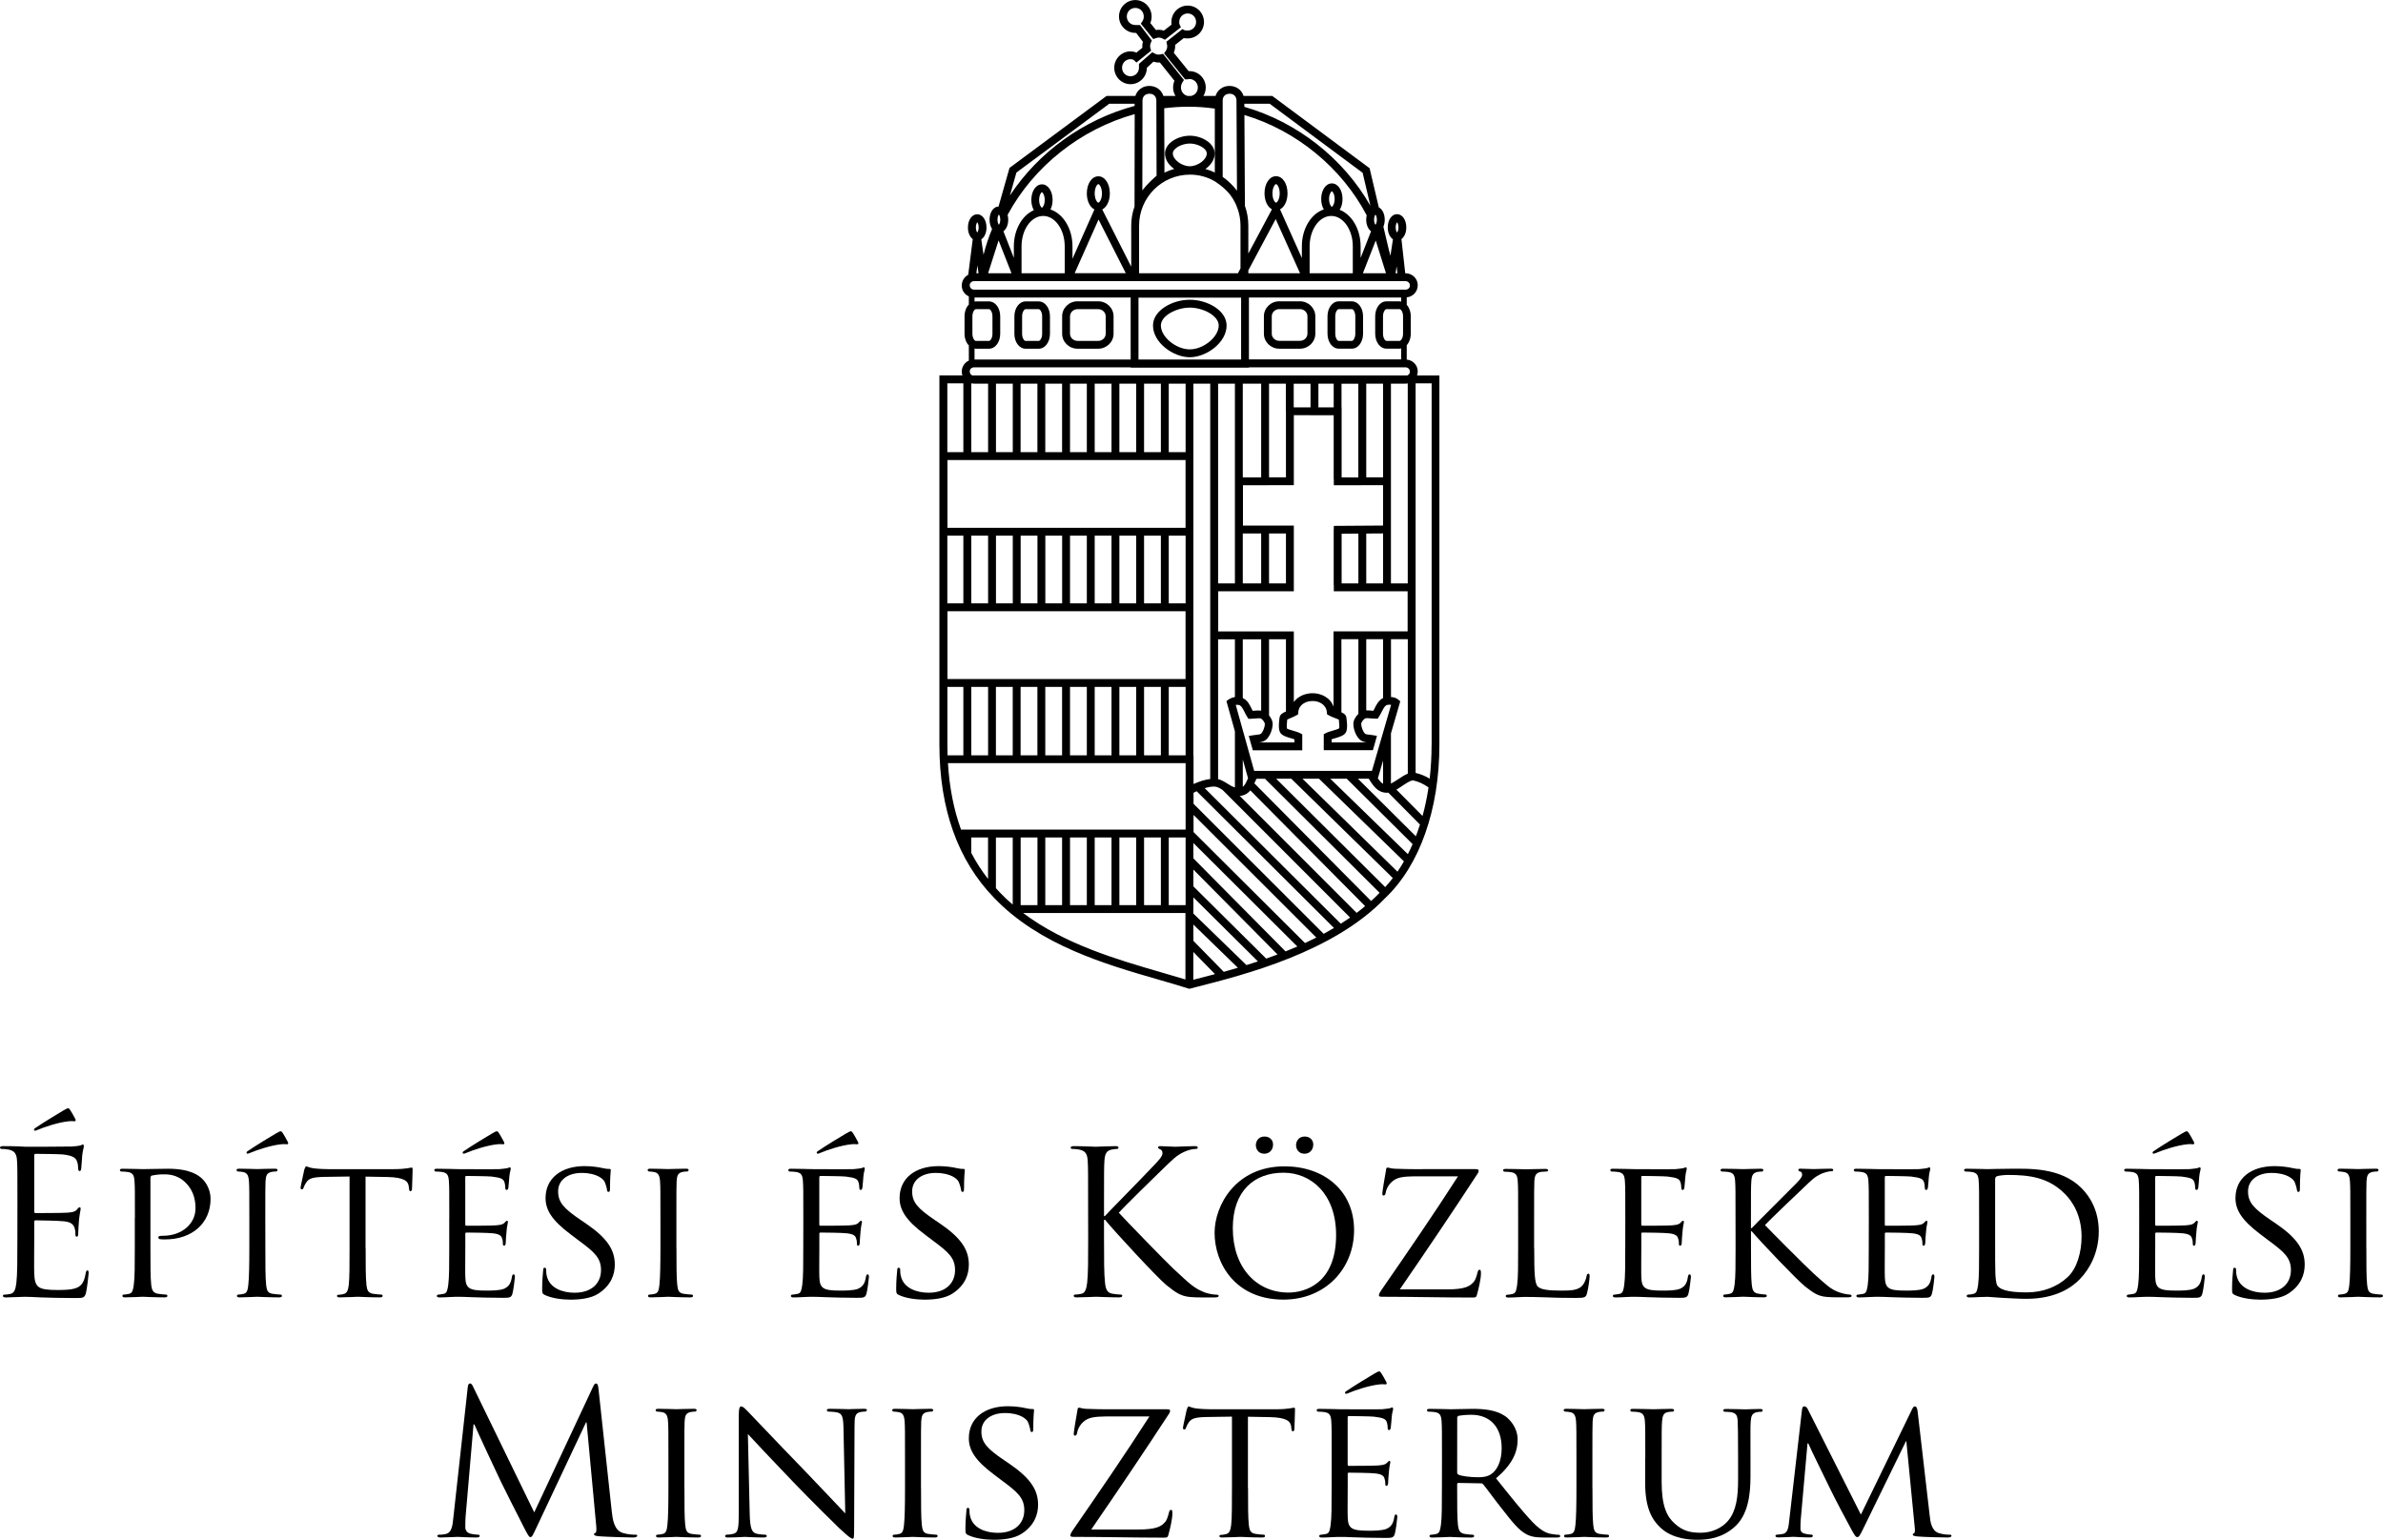 <?xml version="1.0" encoding="utf-8"?>
<!-- Generator: Adobe Illustrator 26.1.0, SVG Export Plug-In . SVG Version: 6.00 Build 0)  -->
<svg version="1.1" id="Layer_1" xmlns="http://www.w3.org/2000/svg" xmlns:xlink="http://www.w3.org/1999/xlink" x="0px" y="0px"
	 viewBox="0 0 426.75 275.8" style="enable-background:new 0 0 426.75 275.8;" xml:space="preserve">
<g>
	<g>
		<g>
			<path d="M253.76,67.26c0.08-0.23,0.13-0.47,0.13-0.74c0-1.11-0.87-2.01-1.97-2.11v-2.58c0.44-0.49,0.72-1.22,0.72-2.06v-3.11
				c0-0.84-0.28-1.58-0.72-2.06v-1.34c1.1-0.1,1.97-1.01,1.97-2.18c0-1.18-0.98-2.13-2.18-2.13h-0.06l-0.68-6.13
				c0.53-0.39,0.87-1.15,0.87-2.09c0-1.35-0.71-2.37-1.66-2.37s-1.66,1.02-1.66,2.37c0,0.97,0.37,1.76,0.93,2.13L249,45.81
				c-0.1-0.39-0.2-0.78-0.31-1.17l-0.95-4.04c0.15-0.36,0.24-0.78,0.24-1.25c0-1.04-0.43-1.88-1.06-2.21l-1.65-7.01l-17.44-12.95
				h-5.13c-0.34-1.06-1.29-1.79-2.54-1.79c-1.19,0-2.14,0.73-2.48,1.79h-2.17c0.26-0.44,0.42-0.95,0.42-1.5
				c0-1.62-1.31-2.94-2.92-2.94c-0.05,0-0.1,0-0.14,0.01l-2.67-3.3c0.16-0.37,0.25-0.77,0.25-1.18c0-0.07,0-0.14-0.01-0.22
				l1.54-1.22c0.26,0.05,0.52,0.05,0.71,0.05c1.61,0,2.92-1.32,2.92-2.94S214.3,1,212.69,1s-2.92,1.32-2.92,2.94
				c0,0.14,0,0.31,0.02,0.48l-1.37,1.07c-0.45-0.16-0.93-0.2-1.41-0.11L206,4.12c0.16-0.36,0.23-0.74,0.23-1.17
				c0-1.62-1.31-2.94-2.92-2.94s-2.92,1.32-2.92,2.94s1.31,2.94,2.92,2.94h0.15l1.21,1.59c-0.07,0.26-0.11,0.52-0.11,0.79
				c0,0.09,0.01,0.19,0.02,0.28l-1.07,0.87c-0.36-0.15-0.75-0.22-1.05-0.22c-1.61,0-2.92,1.32-2.92,2.94s1.31,2.94,2.92,2.94
				s2.92-1.32,2.92-2.94l1.19-1.1c0.37,0.13,0.74,0.18,1.14,0.15l2.61,3.27c-0.15,0.38-0.24,0.8-0.24,1.22
				c0,0.55,0.16,1.06,0.42,1.5h-2.16c-0.34-1.06-1.29-1.79-2.54-1.79c-1.19,0-2.14,0.73-2.48,1.79h-5.15l-17.39,12.9l-1.96,6.91
				c-0.92,0.03-1.61,1.03-1.61,2.36c0,0.66,0.17,1.23,0.45,1.66c-0.63,1.51-1.13,3.06-1.53,4.62l-0.4-2.75
				c0.56-0.37,0.93-1.16,0.93-2.13c0-1.35-0.71-2.37-1.66-2.37s-1.66,1.02-1.66,2.37c0,0.93,0.34,1.69,0.86,2.08l-0.81,6.39
				c-0.69,0.36-1.16,1.08-1.16,1.94c0,0.86,0.52,1.6,1.27,1.93v1.46c-0.47,0.49-0.77,1.24-0.77,2.11v3.11c0,0.87,0.3,1.63,0.77,2.11
				v2.71c-0.75,0.34-1.27,1.09-1.27,1.99c0,0.24,0.05,0.46,0.12,0.67h-4.12v66.14c0,11.51,3.3,20.75,9.81,27.45
				c8.08,8.46,19.92,11.89,29.45,14.64c1.87,0.54,3.64,1.05,5.3,1.58l0.19,0.06l1.24-0.32c8.6-2.19,24.62-6.26,33.85-15.94
				c6.16-5.83,9.7-15.85,9.7-27.48V67.26H253.76z M256.37,133.4c0,2.09-0.12,4.12-0.34,6.08c-0.82-0.5-1.63-0.82-2.52-1.03V68.67
				h2.87v64.73H256.37z M173.93,150.01h3.01v7.43c-1.14-1.45-2.14-3.02-3.01-4.68V150.01z M172.1,148.6
				c-1.3-3.58-2.08-7.56-2.34-11.9h42.56v11.9H172.1z M173.96,68.67c0.15,0.03,0.31,0.05,0.47,0.05h2.52v12.27h-3.01V68.67H173.96z
				 M224.6,138.09l-3.3-11.82c0.33-0.06,0.64,0.02,0.75,0.08c0.32,0.19,0.58,0.7,0.83,1.2c0.15,0.31,0.31,0.62,0.48,0.88l0.21,0.32
				h0.38c0.27,0,0.55-0.02,0.84-0.05c0.37-0.03,0.83-0.07,0.97-0.02c0.35,0.16,0.75,0.75,0.75,0.97c0,0.65-0.38,1.5-0.68,1.77
				c-0.14,0.12-0.38,0.15-0.8,0.2c-0.19,0.02-0.4,0.04-0.62,0.08l-0.78,0.13l0.73,2.57h8.85v-2.86l-0.37-0.2
				c-0.33-0.18-0.76-0.3-1.22-0.44c-0.36-0.1-1.03-0.3-1.14-0.39c-0.09-0.23-0.03-1.14,0.04-1.62c0.14-0.08,0.41-0.19,0.6-0.27
				c0.33-0.13,0.7-0.29,1.03-0.48l0.32-0.19l0.03-0.37c0.1-1.38,1.35-2.01,2.54-2.01c1.16-0.02,2.46,0.62,2.58,2.02l0.03,0.36
				l0.31,0.18c0.35,0.21,0.78,0.37,1.16,0.51c0.2,0.08,0.48,0.18,0.64,0.26c0.06,0.47,0.12,1.36,0.07,1.54
				c-0.14,0.14-0.81,0.34-1.18,0.44c-0.46,0.13-0.89,0.26-1.22,0.44l-0.37,0.2v2.86h8.8l0.73-2.57l-0.78-0.13
				c-0.21-0.04-0.41-0.06-0.6-0.08c-0.42-0.04-0.62-0.07-0.76-0.19c-0.31-0.27-0.68-1.12-0.68-1.77c0-0.25,0.41-0.83,0.74-0.96
				c0.16-0.07,0.64-0.03,0.99,0c0.28,0.03,0.57,0.05,0.84,0.05h0.38l0.21-0.32c0.17-0.26,0.33-0.57,0.49-0.87
				c0.25-0.5,0.51-1.01,0.83-1.21c0.15-0.08,0.55-0.13,0.87-0.08l-3.43,11.83H224.6V138.09z M213.74,140.44v-5.15h-0.03v-12.26l0,0
				v-14.96l0,0V95.94l0,0V80.99l0,0V68.72h3.02v70.82C215.76,139.65,214.79,139.97,213.74,140.44z M176.95,95.94v12.14h-3.01V95.94
				H176.95z M247.68,125.05c-0.06,0.03-0.13,0.05-0.18,0.09c-0.66,0.41-1.03,1.13-1.35,1.78c-0.07,0.14-0.14,0.27-0.21,0.4
				c-0.11-0.01-0.22-0.02-0.33-0.03c-0.33-0.03-0.64-0.05-0.94-0.04V114.5h3.01L247.68,125.05L247.68,125.05z M241.1,128.46
				c-0.08-0.43-0.43-0.67-0.88-0.87V114.5h3.04v13.37c-0.52,0.49-0.9,1.2-0.9,1.79c0,1.02,0.51,2.26,1.17,2.83
				c0.4,0.35,0.84,0.45,1.27,0.5h-6.33v-0.57c0.17-0.06,0.37-0.11,0.57-0.17c0.85-0.25,1.66-0.48,1.99-1.07
				C241.45,130.42,241.1,128.48,241.1,128.46z M238.81,113.09v13.49c-0.57-1.64-2.24-2.41-3.76-2.41c-0.01,0-0.02,0-0.02,0
				c-1.23,0.01-2.57,0.51-3.33,1.58v-12.64h-13.54v-7.2h13.54V94.15h-9.11v-7.23l9.11-0.01V74.37l7.14,0.01v11.47h0.02v1.07
				l8.82-0.01v7.23l-8.82,0.06v0.57h-0.02v10.03h0.02v1.11h13.22v7.18C252.08,113.09,238.81,113.09,238.81,113.09z M222.56,114.52
				h3.29v12.77c-0.37-0.05-0.77-0.02-1.19,0.01c-0.11,0.01-0.22,0.02-0.33,0.03c-0.07-0.13-0.14-0.27-0.2-0.4
				c-0.32-0.65-0.69-1.39-1.34-1.76c-0.07-0.05-0.15-0.09-0.23-0.12V114.52z M227.91,129.65c0-0.5-0.27-1.05-0.65-1.49v-13.65h3.03
				v12.94c-0.56,0.24-1.03,0.5-1.13,1.01c0,0.02-0.35,1.96,0.07,2.71c0.33,0.6,1.14,0.83,2,1.08c0.2,0.06,0.4,0.11,0.57,0.17v0.57
				h-6.38l0,0c0.46-0.05,0.92-0.15,1.33-0.51C227.4,131.91,227.91,130.66,227.91,129.65z M218.14,68.72h3.01v35.78h-3.01V68.72z
				 M240.26,85.51V72.98h-0.02v-4.25h3.01v16.79L240.26,85.51z M238.84,72.97h-2.74v-4.25h2.74V72.97z M234.69,72.97h-3.01v-4.24
				h3.01V72.97z M230.29,73.6v11.9h-3.03V68.72h3.01v4.87L230.29,73.6L230.29,73.6z M225.85,85.51h-3.29V68.72h3.29V85.51z
				 M230.29,95.56v8.94h-3.03v-8.94H230.29z M225.85,104.5h-3.29v-8.94h3.29V104.5z M247.68,104.5h-3.01v-8.93l3.01-0.02V104.5z
				 M240.26,104.5v-8.9l3-0.02v8.92H240.26z M249.09,104.5V68.72h2.63c0.13,0,0.26-0.02,0.38-0.04v35.82H249.09z M247.68,85.5h-3.01
				V68.72h3.01V85.5z M181.37,68.72v12.27h-3.01V68.72H181.37z M182.77,68.72h3.01v12.27h-3.01V68.72z M187.19,68.72h3.01v12.27
				h-3.01V68.72z M191.62,68.72h3.01v12.27h-3.01V68.72z M196.04,68.72h3.01v12.27h-3.01V68.72z M200.46,68.72h3.01v12.27h-3.01
				V68.72z M204.88,68.72h3.01v12.27h-3.01V68.72z M209.3,68.72h3.02v12.27h-3.02V68.72z M212.32,95.94v12.14h-3.02V95.94H212.32z
				 M207.89,108.08h-3.01V95.94h3.01V108.08z M203.47,108.08h-3.01V95.94h3.01V108.08z M199.05,108.08h-3.01V95.94h3.01V108.08z
				 M194.63,108.08h-3.01V95.94h3.01V108.08z M190.21,108.08h-3.01V95.94h3.01V108.08z M185.79,108.08h-3.01V95.94h3.01V108.08z
				 M181.37,108.08h-3.01V95.94h3.01V108.08z M212.31,109.49v12.14h-42.64v-12.14H212.31z M176.95,123.04v12.26h-3.01v-12.26H176.95
				z M178.35,123.04h3.01v12.26h-3.01V123.04z M182.77,123.04h3.01v12.26h-3.01V123.04z M187.19,123.04h3.01v12.26h-3.01V123.04z
				 M191.62,123.04h3.01v12.26h-3.01V123.04z M196.04,123.04h3.01v12.26h-3.01V123.04z M200.46,123.04h3.01v12.26h-3.01V123.04z
				 M204.88,123.04h3.01v12.26h-3.01V123.04z M209.3,123.04h3.02v12.26h-3.02V123.04z M218.14,114.52h3.01v10.34
				c-0.38,0.06-0.76,0.19-1.11,0.43l-0.41,0.29l1.52,5.42v10.05c-0.47-0.14-0.89-0.39-1.34-0.68c-0.49-0.31-1.03-0.65-1.67-0.81
				V114.52z M222.56,136.04l0.94,3.36c-0.03,0.07-0.07,0.15-0.1,0.22c-0.3,0.68-0.51,1.08-0.84,1.32V136.04z M247.68,136.23v4.17
				c-0.32-0.19-0.61-0.51-0.93-0.98L247.68,136.23z M249.09,140.36v-8.99l1.67-5.75l-0.34-0.29c-0.35-0.31-0.84-0.45-1.32-0.48
				V114.5h3.01v24.08c-0.59,0.24-1.18,0.63-1.76,1.02C249.92,139.88,249.48,140.17,249.09,140.36z M212.31,82.4v12.14h-42.64V82.4
				H212.31z M172.52,95.94v12.14h-2.87V95.94H172.52z M172.52,123.04v12.26h-2.83c-0.02-0.63-0.03-1.26-0.03-1.9v-10.36
				C169.66,123.04,172.52,123.04,172.52,123.04z M185.79,150.01v12.12h-3.01v-12.12H185.79z M187.19,150.01h3.01v12.12h-3.01V150.01
				z M191.62,150.01h3.01v12.12h-3.01V150.01z M196.04,150.01h3.01v12.12h-3.01V150.01z M200.46,150.01h3.01v12.12h-3.01V150.01z
				 M204.88,150.01h3.01v12.12h-3.01V150.01z M209.3,150.01h3.02v12.12h-3.02V150.01z M213.7,165.6l7.98,7.75
				c-0.87,0.26-1.71,0.5-2.53,0.73l-5.44-5.56L213.7,165.6L213.7,165.6z M213.7,163.63v-0.8h0.01v-2.09l11.56,11.47
				c-0.69,0.23-1.38,0.45-2.05,0.66L213.7,163.63z M213.71,158.77v-3.01l15.07,15.21c-0.68,0.26-1.36,0.5-2.03,0.74L213.71,158.77z
				 M213.71,153.75V151l18.62,18.54c-0.7,0.3-1.41,0.6-2.11,0.88L213.71,153.75z M213.74,149.04v-3.07l21.99,21.97
				c-0.67,0.34-1.35,0.67-2.03,0.98L213.74,149.04z M213.74,143.98V142c0.19-0.09,0.38-0.19,0.56-0.27l24.59,24.49
				c-0.61,0.36-1.22,0.71-1.84,1.05L213.74,143.98z M215.74,141.18c0.58-0.18,1.15-0.29,1.69-0.29c0.51,0,0.98,0.27,1.5,0.6
				l22.85,22.87c-0.55,0.38-1.11,0.75-1.67,1.1L215.74,141.18z M222,142.56c0.09,0,0.19,0,0.28-0.01c0.77-0.16,1.27-0.52,1.63-0.97
				l20.56,20.73c-0.49,0.41-1,0.82-1.52,1.21L222,142.56z M224.63,140.31c0.02-0.04,0.03-0.08,0.05-0.11
				c0.1-0.23,0.22-0.47,0.34-0.7h1.52l20.52,20.42c-0.49,0.51-1,1-1.52,1.47L224.63,140.31z M228.54,139.49h2.71l18.18,17.79
				c-0.44,0.57-0.9,1.11-1.37,1.62L228.54,139.49z M233.25,139.49h2.96l15.21,14.8c-0.37,0.64-0.75,1.26-1.16,1.85L233.25,139.49z
				 M238.23,139.49h2.95l11.79,11.71c-0.27,0.62-0.55,1.22-0.85,1.8L238.23,139.49z M243.18,139.49h1.95
				c0.8,1.32,1.61,2.51,3.25,2.51c0.08,0,0.16-0.01,0.24-0.02l5.67,5.72c-0.23,0.72-0.47,1.42-0.74,2.1L243.18,139.49z
				 M250.07,141.44c0.35-0.2,0.71-0.44,1.05-0.67c0.67-0.45,1.42-0.95,1.9-0.99c1,0.21,1.86,0.61,2.8,1.26
				c-0.26,1.78-0.62,3.49-1.07,5.12L250.07,141.44z M174.14,56.67c0-0.8,0.4-1.29,0.61-1.29h2.37c0.22,0,0.61,0.49,0.61,1.29v3.11
				c0,0.8-0.4,1.29-0.61,1.29h-2.37c-0.22,0-0.61-0.49-0.61-1.29V56.67z M174.75,62.46h2.37c1.12,0,2-1.18,2-2.68v-3.11
				c0-1.5-0.88-2.68-2-2.68h-2.37c-0.08,0-0.16,0.02-0.23,0.03v-0.73h27.96V64.4h-27.96v-1.97
				C174.6,62.44,174.67,62.46,174.75,62.46z M251.26,59.77c0,0.8-0.4,1.29-0.61,1.29h-2.37c-0.22,0-0.61-0.49-0.61-1.29v-3.11
				c0-0.8,0.4-1.29,0.61-1.29h2.37c0.22,0,0.61,0.49,0.61,1.29V59.77z M250.64,53.98h-2.37c-1.12,0-2,1.18-2,2.68v3.11
				c0,1.5,0.88,2.68,2,2.68h2.37c0.1,0,0.19-0.02,0.28-0.04v1.97h-27.26V53.29h27.26v0.73C250.83,54,250.74,53.98,250.64,53.98z
				 M222.26,53.31V64.4h-18.38V53.31H222.26z M252.49,51.15c0,0.4-0.34,0.73-0.77,0.73h-77.29c-0.42,0-0.77-0.33-0.77-0.79
				c0-0.4,0.34-0.73,0.77-0.73h77.29C252.14,50.37,252.49,50.69,252.49,51.15z M174.85,48.95l0.18-1.4l0.21,1.4H174.85z
				 M221.39,36.75c0.07,0.17,0.13,0.34,0.18,0.52h0.02c0.36,0.98,0.56,2.04,0.56,3.14v7.67l-0.46,0.87h-17.7v-8.54
				c0-5.03,4.06-9.13,9.11-9.13c1.61,0,3.13,0.43,4.44,1.19l0,0l0.31,0.21c0.92,0.62,1.68,1.29,2.29,2.01
				C220.64,35.31,221.06,36.01,221.39,36.75z M186.09,35.82c0-0.88,0.37-1.38,0.5-1.39c0.13,0.01,0.5,0.51,0.5,1.39
				c0,0.92-0.4,1.38-0.5,1.39C186.49,37.2,186.09,36.75,186.09,35.82z M186.82,38.68c2.12,0,3.85,2.44,3.85,5.44v4.83h-7.73v-4.83
				C182.94,41.12,184.67,38.68,186.82,38.68z M196.69,36.3c-0.2,0-0.65-0.63-0.65-1.66s0.45-1.66,0.65-1.66s0.65,0.63,0.65,1.66
				C197.34,35.72,196.88,36.3,196.69,36.3z M196.73,39.32l4.88,9.62h-9.16L196.73,39.32z M228.52,36.3c-0.19,0-0.65-0.58-0.65-1.66
				c0-1.03,0.45-1.66,0.65-1.66s0.65,0.63,0.65,1.66S228.71,36.3,228.52,36.3z M232.81,48.94h-9.26v-0.51l4.9-9.19L232.81,48.94z
				 M238.51,37.04c-0.13-0.01-0.5-0.51-0.5-1.39s0.37-1.37,0.5-1.39c0.1,0.01,0.5,0.46,0.5,1.39
				C239,36.58,238.61,37.03,238.51,37.04z M238.41,38.68c2.12,0,3.85,2.44,3.85,5.44v4.83h-7.73v-4.83
				C234.53,41.12,236.26,38.68,238.41,38.68z M248.2,48.94h-4.13l2.3-5.86L248.2,48.94z M176.95,48.94l1.88-5.88l2.31,5.88H176.95z
				 M246.32,40.27c-0.1-0.12-0.25-0.44-0.25-0.92s0.15-0.8,0.25-0.92c0.1,0.12,0.25,0.44,0.25,0.92S246.42,40.15,246.32,40.27z
				 M245.53,41.43l-1.87,4.77v-2.08c0-3.08-1.58-5.69-3.75-6.54c0.32-0.49,0.51-1.16,0.51-1.93c0-1.59-0.82-2.8-1.91-2.8
				s-1.91,1.2-1.91,2.8c0,0.73,0.18,1.38,0.47,1.86c-2.26,0.76-3.93,3.43-3.93,6.6v2.12l-3.91-8.73c0.8-0.42,1.34-1.51,1.34-2.88
				c0-1.75-0.89-3.06-2.06-3.06s-2.06,1.32-2.06,3.06c0,1.36,0.54,2.45,1.33,2.87l-4.23,7.93v-5.03c0-1.23-0.22-2.41-0.61-3.51
				l-0.09-16.28c9.3,2.78,17.41,9.43,21.9,17.97c-0.05,0.24-0.09,0.49-0.09,0.76C244.66,40.28,245.01,41.04,245.53,41.43z
				 M213.07,29.78c-1.45,0-3.04-1.2-3.04-2.29c0-0.96,1.67-1.78,3.04-1.78s3.04,0.82,3.04,1.78
				C216.11,28.59,214.52,29.78,213.07,29.78z M208.49,19.39c1.39-0.17,2.79-0.27,4.18-0.27c1.66-0.02,3.27,0.11,4.88,0.33V30.9
				c-0.54-0.26-1.11-0.47-1.69-0.63c0.96-0.67,1.66-1.65,1.66-2.77c0-1.88-2.34-3.19-4.45-3.19c-2.1,0-4.44,1.31-4.44,3.19
				c0,1.12,0.7,2.09,1.65,2.76c-0.61,0.17-1.2,0.39-1.75,0.66L208.49,19.39z M202.58,40.41v7.36l-5.19-10.25
				c0.8-0.41,1.36-1.51,1.36-2.88c0-1.75-0.89-3.06-2.06-3.06s-2.06,1.32-2.06,3.06c0,1.37,0.55,2.47,1.36,2.88l-3.93,8.83v-2.23
				c0-3.17-1.67-5.84-3.94-6.6c0.24-0.47,0.38-1.04,0.38-1.7c0-1.59-0.82-2.8-1.9-2.8c-1.09,0-1.91,1.2-1.91,2.8
				c0,0.71,0.17,1.34,0.45,1.83c-2.08,0.91-3.58,3.46-3.58,6.47v2.08l-1.87-4.77c0.52-0.39,0.86-1.15,0.86-2.08
				c0-0.31-0.04-0.6-0.11-0.86c4.67-8.69,13.1-15.37,22.76-18.05l-0.03,16.55C202.79,38.06,202.58,39.21,202.58,40.41z
				 M249.92,48.95l0.19-1.25l0.14,1.25H249.92z M250.19,39.81c0.1,0.12,0.25,0.44,0.25,0.92s-0.15,0.8-0.25,0.92
				c-0.1-0.12-0.25-0.44-0.25-0.92C249.94,40.26,250.09,39.94,250.19,39.81z M244.02,30.95l1.39,5.9
				c-4.83-8.48-13.13-15.01-22.57-17.71v-0.56h4.53L244.02,30.95z M220.22,16.79c0.72,0,1.21,0.49,1.21,1.23l0.09,16.13
				c-0.1-0.13-0.21-0.26-0.32-0.38c-0.03-0.04-0.07-0.08-0.1-0.13c-0.08-0.09-0.16-0.18-0.24-0.27c-0.57-0.63-1.2-1.2-1.9-1.68
				V18.01C218.95,17.28,219.44,16.79,220.22,16.79z M211.49,15.68c0-0.33,0.1-0.68,0.25-0.92l0.28-0.43l-3.74-4.69l-0.43,0.1
				c-0.42,0.1-0.73,0.03-1.07-0.15l-0.43-0.23l-2.38,2.08v0.69c0,0.86-0.67,1.53-1.52,1.53s-1.51-0.67-1.51-1.53
				s0.67-1.53,1.51-1.53c0.27,0,0.54,0.1,0.61,0.16l0.45,0.45l2.63-2.13l-0.12-0.44c-0.04-0.15-0.06-0.27-0.06-0.38
				c0-0.21,0.05-0.42,0.14-0.62l0.17-0.38l-2.12-2.78h-0.84c-0.85,0-1.52-0.67-1.52-1.53s0.67-1.53,1.52-1.53s1.52,0.67,1.52,1.53
				c0,0.34-0.07,0.58-0.25,0.86l-0.28,0.43L206.53,7L207,6.83c0.45-0.16,0.83-0.12,1.21,0.08l0.4,0.21l2.87-2.24l-0.25-0.51
				c-0.05-0.1-0.05-0.22-0.05-0.43c0-0.86,0.67-1.53,1.51-1.53c0.85,0,1.51,0.67,1.51,1.53s-0.67,1.53-1.51,1.53
				c-0.12,0-0.45,0-0.55-0.05l-0.4-0.2l-2.86,2.26l0.1,0.44c0.03,0.13,0.05,0.25,0.05,0.35c0,0.31-0.09,0.61-0.27,0.86l-0.3,0.43
				l3.76,4.65h0.34c0.13,0,0.25-0.03,0.33-0.04c0.05-0.01,0.08-0.02,0.1-0.02c0.85,0,1.52,0.67,1.52,1.53c0,0.74-0.5,1.35-1.18,1.5
				h-0.66C211.99,17.03,211.49,16.42,211.49,15.68z M204.6,18.01c0-0.73,0.48-1.22,1.27-1.22c0.72,0,1.21,0.49,1.21,1.23l0.04,13.46
				c-0.51,0.43-1.62,1.42-2.55,2.62L204.6,18.01z M198.65,18.58h4.54v0.39c-9.11,2.42-17.22,8.28-22.33,16.04l1.16-4.1L198.65,18.58
				z M178.88,38.42c0.1,0.12,0.25,0.44,0.25,0.92s-0.15,0.8-0.25,0.92c-0.1-0.12-0.25-0.44-0.25-0.92S178.78,38.54,178.88,38.42z
				 M175.01,39.81c0.1,0.12,0.25,0.44,0.25,0.92s-0.15,0.8-0.25,0.92c-0.1-0.12-0.25-0.44-0.25-0.92
				C174.76,40.26,174.91,39.94,175.01,39.81z M173.66,66.53c0-0.4,0.34-0.73,0.77-0.73h28.05v0.06h21.19V65.8h28.05
				c0.42,0,0.77,0.33,0.77,0.79c0,0.31-0.21,0.57-0.49,0.67h-77.84C173.86,67.16,173.66,66.88,173.66,66.53z M172.52,68.67v12.32
				h-2.87V68.67H172.52z M178.35,159.1v-9.08h3.01v12.02c-0.79-0.68-1.56-1.39-2.29-2.16C178.82,159.62,178.59,159.36,178.35,159.1z
				 M183.22,163.54h29.07v11.91c-1.4-0.43-2.86-0.86-4.4-1.3C200.08,171.88,190.67,169.15,183.22,163.54z M213.89,175.45l-0.19,0.05
				v-4.98l3.89,3.97C216.25,174.85,215,175.17,213.89,175.45z"/>
		</g>
		<g>
			<path d="M192.96,62.46h3.71c1.52,0,2.75-1.21,2.75-2.69v-3.11c0-1.48-1.23-2.69-2.75-2.69h-3.71c-1.52,0-2.75,1.21-2.75,2.69
				v3.11C190.21,61.26,191.44,62.46,192.96,62.46z M191.62,56.67c0-0.71,0.6-1.29,1.34-1.29h3.71c0.74,0,1.34,0.58,1.34,1.29v3.11
				c0,0.71-0.6,1.28-1.34,1.28h-3.71c-0.74,0-1.34-0.58-1.34-1.28V56.67z"/>
		</g>
		<g>
			<path d="M232.8,53.97h-3.71c-1.52,0-2.75,1.21-2.75,2.69v3.11c0,1.48,1.23,2.69,2.75,2.69h3.71c1.52,0,2.75-1.21,2.75-2.69v-3.11
				C235.55,55.18,234.31,53.97,232.8,53.97z M234.14,59.77c0,0.71-0.6,1.28-1.34,1.28h-3.71c-0.74,0-1.34-0.58-1.34-1.28v-3.11
				c0-0.71,0.6-1.29,1.34-1.29h3.71c0.74,0,1.34,0.58,1.34,1.29V59.77z"/>
		</g>
		<g>
			<path d="M183.66,62.46h2.37c1.12,0,2-1.18,2-2.68v-3.11c0-1.5-0.88-2.68-2-2.68h-2.37c-1.12,0-2,1.18-2,2.68v3.11
				C181.65,61.28,182.53,62.46,183.66,62.46z M183.04,56.67c0-0.8,0.4-1.29,0.61-1.29h2.37c0.22,0,0.61,0.49,0.61,1.29v3.11
				c0,0.8-0.4,1.29-0.61,1.29h-2.37c-0.22,0-0.61-0.49-0.61-1.29V56.67z"/>
		</g>
		<g>
			<path d="M242.1,53.98h-2.37c-1.12,0-2,1.18-2,2.68v3.11c0,1.5,0.88,2.68,2,2.68h2.37c1.12,0,2-1.18,2-2.68v-3.11
				C244.1,55.16,243.22,53.98,242.1,53.98z M242.71,59.77c0,0.8-0.4,1.29-0.61,1.29h-2.37c-0.22,0-0.61-0.49-0.61-1.29v-3.11
				c0-0.8,0.4-1.29,0.61-1.29h2.37c0.22,0,0.61,0.49,0.61,1.29V59.77z"/>
		</g>
		<g>
			<path d="M213.07,63.99c2.97,0,6.59-2.62,6.59-5.68c0-2.72-3.47-4.62-6.59-4.62s-6.59,1.9-6.59,4.62
				C206.48,61.37,210.1,63.99,213.07,63.99z M213.07,55.1c2.35,0,5.18,1.43,5.18,3.21c0,2.03-2.71,4.27-5.18,4.27
				c-2.47,0-5.18-2.23-5.18-4.27C207.89,56.53,210.72,55.1,213.07,55.1z"/>
		</g>
	</g>
	<g>
		<path d="M3.12,215.69c0-5.59,0-6.59-0.07-7.74c-0.07-1.22-0.36-1.79-1.54-2.04c-0.29-0.07-0.9-0.11-1.22-0.11
			c-0.14,0-0.29-0.07-0.29-0.21c0-0.21,0.18-0.29,0.57-0.29c0.82,0,1.79,0,2.58,0.04l1.47,0.07c0.25,0,7.38,0,8.21-0.04
			c0.68-0.04,1.25-0.11,1.54-0.18c0.18-0.04,0.32-0.18,0.5-0.18c0.11,0,0.14,0.14,0.14,0.32c0,0.25-0.18,0.68-0.29,1.68
			c-0.04,0.36-0.11,1.94-0.18,2.37c-0.04,0.18-0.11,0.39-0.25,0.39c-0.22,0-0.29-0.18-0.29-0.47c0-0.25-0.04-0.86-0.21-1.29
			c-0.25-0.57-0.61-1-2.54-1.22c-0.61-0.07-4.52-0.11-4.91-0.11c-0.14,0-0.21,0.11-0.21,0.36v9.89c0,0.25,0.04,0.36,0.21,0.36
			c0.47,0,4.88,0,5.7-0.07c0.86-0.07,1.36-0.14,1.68-0.5c0.25-0.29,0.39-0.47,0.54-0.47c0.11,0,0.18,0.07,0.18,0.29
			c0,0.22-0.18,0.83-0.29,2.01c-0.07,0.72-0.14,2.04-0.14,2.29c0,0.29,0,0.68-0.25,0.68c-0.18,0-0.25-0.14-0.25-0.32
			c0-0.36,0-0.72-0.14-1.18c-0.14-0.5-0.47-1.11-1.86-1.25c-0.97-0.11-4.52-0.18-5.13-0.18c-0.18,0-0.25,0.11-0.25,0.25V222
			c0,1.22-0.04,5.38,0,6.13c0.11,2.47,0.65,2.94,4.16,2.94c0.93,0,2.51,0,3.44-0.39c0.93-0.39,1.36-1.11,1.61-2.58
			c0.07-0.39,0.14-0.54,0.32-0.54c0.21,0,0.21,0.29,0.21,0.54c0,0.29-0.29,2.72-0.47,3.48c-0.25,0.93-0.54,0.93-1.94,0.93
			c-2.69,0-4.66-0.07-6.06-0.11c-1.4-0.07-2.26-0.11-2.8-0.11c-0.07,0-0.68,0-1.43,0.04c-0.72,0-1.54,0.07-2.08,0.07
			c-0.39,0-0.57-0.07-0.57-0.29c0-0.11,0.07-0.21,0.29-0.21c0.32,0,0.75-0.07,1.08-0.14c0.72-0.14,0.9-0.93,1.04-1.97
			c0.18-1.51,0.18-4.34,0.18-7.78L3.12,215.69L3.12,215.69z M13.48,200.42c0.18,0.32,0,0.43-0.14,0.43c-0.11,0-0.47-0.07-1.08,0
			c-1.76,0.18-4.26,1-5.45,1.51c-0.25,0.11-0.47,0.18-0.54,0.18s-0.18-0.07-0.18-0.21c0-0.11,0.07-0.18,0.25-0.29
			c1.29-0.9,4.62-2.9,4.88-3.05c0.61-0.36,0.82-0.47,1-0.47c0.11,0,0.18,0.07,0.36,0.32C12.83,199.2,13.08,199.7,13.48,200.42z"/>
		<path d="M24.16,218.16c0-4.73,0-5.59-0.07-6.56c-0.07-1.04-0.25-1.54-1.29-1.68c-0.25-0.04-0.79-0.07-1.08-0.07
			c-0.11,0-0.25-0.14-0.25-0.25c0-0.18,0.14-0.25,0.5-0.25c1.43,0,3.41,0.07,3.66,0.07c0.68,0,3.05-0.07,4.48-0.07
			c4.05,0,5.48,1.25,6.02,1.72c0.72,0.64,1.58,2.01,1.58,3.66c0,4.37-3.3,7.28-8.14,7.28c-0.18,0-0.72,0-0.9-0.04
			c-0.14,0-0.32-0.14-0.32-0.29c0-0.25,0.18-0.32,0.82-0.32c3.41,0,5.84-2.15,5.84-4.91c0-1-0.11-2.97-1.79-4.62
			c-1.65-1.65-3.55-1.47-4.27-1.47c-0.54,0-1.43,0.14-1.76,0.21c-0.18,0.04-0.25,0.25-0.25,0.57v12.4c0,2.94,0,5.34,0.14,6.6
			c0.11,0.9,0.29,1.47,1.25,1.61c0.43,0.07,1.11,0.14,1.4,0.14c0.18,0,0.25,0.14,0.25,0.25c0,0.14-0.14,0.25-0.5,0.25
			c-1.72,0-3.8-0.11-3.94-0.11c-0.11,0-2.15,0.11-3.12,0.11c-0.32,0-0.5-0.07-0.5-0.25c0-0.11,0.07-0.25,0.25-0.25
			c0.29,0,0.68-0.07,0.97-0.14c0.61-0.14,0.68-0.72,0.82-1.61c0.18-1.25,0.18-3.66,0.18-6.6v-5.38H24.16z"/>
		<path d="M47.52,223.54c0,2.94,0,5.34,0.14,6.6c0.11,0.9,0.21,1.47,1.15,1.61c0.47,0.07,1.15,0.14,1.43,0.14
			c0.18,0,0.25,0.14,0.25,0.25c0,0.14-0.14,0.25-0.5,0.25c-1.76,0-3.8-0.11-3.94-0.11c-0.18,0-2.15,0.11-3.12,0.11
			c-0.32,0-0.5-0.07-0.5-0.25c0-0.11,0.07-0.25,0.25-0.25c0.29,0,0.68-0.07,0.97-0.14c0.61-0.14,0.72-0.72,0.82-1.61
			c0.14-1.25,0.18-3.66,0.18-6.6v-5.38c0-4.73,0-5.59-0.07-6.56c-0.07-1.04-0.32-1.5-1-1.65c-0.36-0.07-0.75-0.11-0.97-0.11
			c-0.14,0-0.25-0.14-0.25-0.25c0-0.18,0.14-0.25,0.5-0.25c1.04,0,3.01,0.07,3.19,0.07c0.14,0,2.19-0.07,3.15-0.07
			c0.36,0,0.5,0.07,0.5,0.25c0,0.11-0.14,0.25-0.25,0.25c-0.21,0-0.43,0-0.79,0.07c-0.86,0.18-1.04,0.61-1.11,1.68
			c-0.04,0.97-0.04,1.83-0.04,6.56L47.52,223.54L47.52,223.54z M51.54,204.54c0.18,0.32,0,0.43-0.14,0.43c-0.11,0-0.47-0.07-1.08,0
			c-1.76,0.18-4.27,1-5.45,1.51c-0.25,0.11-0.47,0.18-0.54,0.18s-0.18-0.07-0.18-0.21c0-0.11,0.07-0.18,0.25-0.29
			c1.29-0.9,4.62-2.9,4.88-3.05c0.61-0.36,0.82-0.47,1-0.47c0.11,0,0.18,0.07,0.36,0.32C50.89,203.32,51.14,203.83,51.54,204.54z"/>
		<path d="M65.48,223.54c0,2.94,0,5.34,0.14,6.6c0.11,0.9,0.25,1.47,1.22,1.61c0.43,0.07,1.15,0.14,1.43,0.14
			c0.21,0,0.25,0.14,0.25,0.25c0,0.14-0.14,0.25-0.5,0.25c-1.72,0-3.73-0.11-3.91-0.11c-0.14,0-2.33,0.11-3.26,0.11
			c-0.36,0-0.5-0.07-0.5-0.25c0-0.11,0.07-0.21,0.25-0.21c0.29,0,0.65-0.07,0.93-0.14c0.64-0.14,0.82-0.75,0.93-1.65
			c0.14-1.25,0.14-3.66,0.14-6.6v-12.8l-4.55,0.07c-1.97,0.04-2.72,0.25-3.19,0.97c-0.36,0.54-0.39,0.75-0.5,0.97
			c-0.07,0.25-0.18,0.29-0.32,0.29c-0.07,0-0.22-0.07-0.22-0.25c0-0.32,0.65-3.05,0.68-3.3c0.07-0.18,0.21-0.57,0.32-0.57
			c0.21,0,0.54,0.25,1.4,0.36c0.9,0.11,2.11,0.14,2.47,0.14h11.9c1.04,0,1.76-0.07,2.26-0.14c0.47-0.07,0.75-0.14,0.9-0.14
			c0.14,0,0.14,0.18,0.14,0.36c0,0.93-0.11,3.12-0.11,3.48c0,0.25-0.14,0.39-0.29,0.39c-0.14,0-0.21-0.11-0.25-0.54l-0.04-0.32
			c-0.11-0.93-0.79-1.61-3.8-1.68l-3.94-0.07v12.78H65.48z"/>
		<path d="M80.46,218.16c0-4.73,0-5.59-0.07-6.56c-0.07-1.04-0.25-1.54-1.29-1.68c-0.25-0.04-0.79-0.07-1.08-0.07
			c-0.11,0-0.25-0.14-0.25-0.25c0-0.18,0.14-0.25,0.5-0.25c1.43,0,3.48,0.07,3.66,0.07c0.21,0,6.81,0.04,7.53,0
			c0.61-0.04,1.18-0.14,1.43-0.18c0.14-0.04,0.29-0.14,0.43-0.14c0.11,0,0.14,0.14,0.14,0.29c0,0.21-0.18,0.57-0.25,1.43
			c-0.04,0.29-0.11,1.65-0.18,2.01c-0.04,0.14-0.14,0.32-0.29,0.32c-0.18,0-0.25-0.14-0.25-0.39c0-0.21-0.04-0.72-0.18-1.08
			c-0.21-0.5-0.54-0.72-2.26-0.93c-0.54-0.07-4.19-0.11-4.55-0.11c-0.14,0-0.18,0.11-0.18,0.32v8.28c0,0.21,0,0.32,0.18,0.32
			c0.39,0,4.55,0,5.27-0.07c0.75-0.07,1.22-0.11,1.54-0.43c0.22-0.22,0.36-0.39,0.47-0.39s0.18,0.07,0.18,0.25s-0.18,0.68-0.25,1.68
			c-0.07,0.61-0.14,1.76-0.14,1.97c0,0.25-0.07,0.57-0.29,0.57c-0.14,0-0.22-0.11-0.22-0.29c0-0.29,0-0.61-0.14-1
			c-0.11-0.43-0.39-0.79-1.61-0.93c-0.86-0.11-4.23-0.14-4.77-0.14c-0.18,0-0.21,0.11-0.21,0.22v2.54c0,1.04-0.04,4.59,0,5.2
			c0.07,2.04,0.65,2.44,3.76,2.44c0.82,0,2.33,0,3.15-0.32c0.82-0.36,1.25-0.9,1.43-2.12c0.07-0.36,0.14-0.47,0.32-0.47
			s0.22,0.25,0.22,0.47s-0.25,2.29-0.43,2.94c-0.21,0.79-0.54,0.79-1.76,0.79c-2.37,0-4.19-0.07-5.48-0.11
			c-1.33-0.07-2.15-0.07-2.62-0.07c-0.07,0-0.68,0-1.36,0.04c-0.61,0.04-1.33,0.07-1.83,0.07c-0.32,0-0.5-0.07-0.5-0.25
			c0-0.11,0.07-0.25,0.25-0.25c0.29,0,0.68-0.11,0.97-0.14c0.61-0.11,0.68-0.72,0.82-1.61c0.18-1.25,0.18-3.66,0.18-6.6v-5.39H80.46
			z M90.25,204.54c0.18,0.32,0,0.43-0.14,0.43c-0.11,0-0.47-0.07-1.08,0c-1.76,0.18-4.27,1-5.45,1.51
			c-0.25,0.11-0.47,0.18-0.54,0.18s-0.18-0.07-0.18-0.21c0-0.11,0.07-0.18,0.25-0.29c1.29-0.9,4.62-2.9,4.88-3.05
			c0.61-0.36,0.82-0.47,1-0.47c0.11,0,0.18,0.07,0.36,0.32C89.6,203.32,89.85,203.83,90.25,204.54z"/>
		<path d="M97.56,231.96c-0.43-0.22-0.47-0.32-0.47-1.15c0-1.5,0.14-2.72,0.18-3.23c0-0.32,0.07-0.5,0.25-0.5s0.29,0.11,0.29,0.36
			s0,0.68,0.11,1.11c0.5,2.22,2.87,3.01,4.98,3.01c3.12,0,4.73-1.76,4.73-4.05c0-2.19-1.18-3.23-3.98-5.3l-1.43-1.08
			c-3.4-2.54-4.52-4.41-4.52-6.52c0-3.58,2.83-5.73,6.99-5.73c1.25,0,2.51,0.18,3.26,0.36c0.61,0.14,0.86,0.14,1.11,0.14
			s0.32,0.04,0.32,0.21c0,0.14-0.14,1.15-0.14,3.23c0,0.47-0.04,0.68-0.25,0.68s-0.25-0.14-0.29-0.39
			c-0.04-0.36-0.29-1.18-0.47-1.51c-0.21-0.36-1.25-1.5-4.09-1.5c-2.29,0-4.19,1.15-4.19,3.3c0,1.94,0.97,3.05,4.09,5.16l0.9,0.61
			c3.83,2.62,5.16,4.73,5.16,7.35c0,1.79-0.68,3.73-2.94,5.2c-1.33,0.86-3.3,1.08-5.02,1.08
			C100.67,232.79,98.85,232.57,97.56,231.96z"/>
		<path d="M121.14,223.54c0,2.94,0,5.34,0.14,6.6c0.11,0.9,0.21,1.47,1.15,1.61c0.47,0.07,1.15,0.14,1.43,0.14
			c0.18,0,0.25,0.14,0.25,0.25c0,0.14-0.14,0.25-0.5,0.25c-1.76,0-3.8-0.11-3.94-0.11c-0.18,0-2.15,0.11-3.12,0.11
			c-0.32,0-0.5-0.07-0.5-0.25c0-0.11,0.07-0.25,0.25-0.25c0.29,0,0.68-0.07,0.97-0.14c0.61-0.14,0.72-0.72,0.82-1.61
			c0.14-1.25,0.18-3.66,0.18-6.6v-5.38c0-4.73,0-5.59-0.07-6.56c-0.07-1.04-0.32-1.5-1-1.65c-0.36-0.07-0.75-0.11-0.97-0.11
			c-0.14,0-0.25-0.14-0.25-0.25c0-0.18,0.14-0.25,0.5-0.25c1.04,0,3.01,0.07,3.19,0.07c0.14,0,2.19-0.07,3.15-0.07
			c0.36,0,0.5,0.07,0.5,0.25c0,0.11-0.14,0.25-0.25,0.25c-0.21,0-0.43,0-0.79,0.07c-0.86,0.18-1.04,0.61-1.11,1.68
			c-0.04,0.97-0.04,1.83-0.04,6.56v5.39H121.14z"/>
		<path d="M143.86,218.16c0-4.73,0-5.59-0.07-6.56c-0.07-1.04-0.25-1.54-1.29-1.68c-0.25-0.04-0.79-0.07-1.08-0.07
			c-0.11,0-0.25-0.14-0.25-0.25c0-0.18,0.14-0.25,0.5-0.25c1.43,0,3.48,0.07,3.66,0.07c0.21,0,6.81,0.04,7.53,0
			c0.61-0.04,1.18-0.14,1.43-0.18c0.14-0.04,0.29-0.14,0.43-0.14c0.11,0,0.14,0.14,0.14,0.29c0,0.21-0.18,0.57-0.25,1.43
			c-0.04,0.29-0.11,1.65-0.18,2.01c-0.04,0.14-0.14,0.32-0.29,0.32c-0.18,0-0.25-0.14-0.25-0.39c0-0.21-0.04-0.72-0.18-1.08
			c-0.21-0.5-0.54-0.72-2.26-0.93c-0.54-0.07-4.19-0.11-4.55-0.11c-0.14,0-0.18,0.11-0.18,0.32v8.28c0,0.21,0,0.32,0.18,0.32
			c0.39,0,4.55,0,5.27-0.07c0.75-0.07,1.22-0.11,1.54-0.43c0.22-0.22,0.36-0.39,0.47-0.39s0.18,0.07,0.18,0.25s-0.18,0.68-0.25,1.68
			c-0.07,0.61-0.14,1.76-0.14,1.97c0,0.25-0.07,0.57-0.29,0.57c-0.14,0-0.22-0.11-0.22-0.29c0-0.29,0-0.61-0.14-1
			c-0.11-0.43-0.39-0.79-1.61-0.93c-0.86-0.11-4.23-0.14-4.77-0.14c-0.18,0-0.21,0.11-0.21,0.22v2.54c0,1.04-0.04,4.59,0,5.2
			c0.07,2.04,0.65,2.44,3.76,2.44c0.82,0,2.33,0,3.15-0.32c0.82-0.36,1.25-0.9,1.43-2.12c0.07-0.36,0.14-0.47,0.32-0.47
			c0.18,0,0.22,0.25,0.22,0.47s-0.25,2.29-0.43,2.94c-0.21,0.79-0.54,0.79-1.76,0.79c-2.37,0-4.19-0.07-5.48-0.11
			c-1.33-0.07-2.15-0.07-2.62-0.07c-0.07,0-0.68,0-1.36,0.04c-0.61,0.04-1.33,0.07-1.83,0.07c-0.32,0-0.5-0.07-0.5-0.25
			c0-0.11,0.07-0.25,0.25-0.25c0.29,0,0.68-0.11,0.97-0.14c0.61-0.11,0.68-0.72,0.82-1.61c0.18-1.25,0.18-3.66,0.18-6.6
			L143.86,218.16L143.86,218.16z M153.65,204.54c0.18,0.32,0,0.43-0.14,0.43c-0.11,0-0.47-0.07-1.08,0c-1.76,0.18-4.27,1-5.45,1.51
			c-0.25,0.11-0.47,0.18-0.54,0.18c-0.07,0-0.18-0.07-0.18-0.21c0-0.11,0.07-0.18,0.25-0.29c1.29-0.9,4.62-2.9,4.88-3.05
			c0.61-0.36,0.82-0.47,1-0.47c0.11,0,0.18,0.07,0.36,0.32C153,203.32,153.25,203.83,153.65,204.54z"/>
		<path d="M160.96,231.96c-0.43-0.22-0.47-0.32-0.47-1.15c0-1.5,0.14-2.72,0.18-3.23c0-0.32,0.07-0.5,0.25-0.5s0.29,0.11,0.29,0.36
			s0,0.68,0.11,1.11c0.5,2.22,2.87,3.01,4.98,3.01c3.12,0,4.73-1.76,4.73-4.05c0-2.19-1.18-3.23-3.98-5.3l-1.43-1.08
			c-3.4-2.54-4.52-4.41-4.52-6.52c0-3.58,2.83-5.73,6.99-5.73c1.25,0,2.51,0.18,3.26,0.36c0.61,0.14,0.86,0.14,1.11,0.14
			s0.32,0.04,0.32,0.21c0,0.14-0.14,1.15-0.14,3.23c0,0.47-0.04,0.68-0.25,0.68s-0.25-0.14-0.29-0.39
			c-0.04-0.36-0.29-1.18-0.47-1.51c-0.21-0.36-1.25-1.5-4.09-1.5c-2.29,0-4.19,1.15-4.19,3.3c0,1.94,0.97,3.05,4.09,5.16l0.9,0.61
			c3.83,2.62,5.16,4.73,5.16,7.35c0,1.79-0.68,3.73-2.94,5.2c-1.33,0.86-3.3,1.08-5.02,1.08
			C164.08,232.79,162.25,232.57,160.96,231.96z"/>
		<path d="M194.86,215.69c0-5.59,0-6.59-0.07-7.74c-0.07-1.22-0.36-1.79-1.54-2.04c-0.29-0.07-0.9-0.11-1.22-0.11
			c-0.14,0-0.29-0.07-0.29-0.21c0-0.21,0.18-0.29,0.57-0.29c1.61,0,3.73,0.11,3.94,0.11c0.32,0,2.4-0.11,3.48-0.11
			c0.39,0,0.57,0.07,0.57,0.29c0,0.14-0.14,0.21-0.29,0.21c-0.25,0-0.47,0.04-0.9,0.11c-0.97,0.18-1.25,0.79-1.33,2.04
			c-0.07,1.15-0.07,2.15-0.07,7.74v2.15h0.14c0.61-0.68,7.1-7.28,8.39-8.67c1-1.04,1.94-1.97,1.94-2.58c0-0.43-0.18-0.65-0.47-0.75
			c-0.18-0.07-0.32-0.14-0.32-0.29c0-0.18,0.18-0.25,0.43-0.25c0.72,0,1.83,0.11,2.69,0.11c0.18,0,2.54-0.11,3.44-0.11
			c0.39,0,0.54,0.07,0.54,0.25s-0.07,0.25-0.36,0.25c-0.54,0-1.29,0.18-2.01,0.5c-1.47,0.65-2.26,1.54-3.87,3.08
			c-0.9,0.86-7.13,6.95-7.89,7.85c0.93,1.04,8.39,8.75,9.86,10.11c3.01,2.8,3.62,3.37,5.34,4.09c0.93,0.39,1.97,0.47,2.22,0.47
			s0.47,0.07,0.47,0.21c0,0.18-0.18,0.29-0.79,0.29h-1.83c-1,0-1.68,0-2.47-0.07c-1.9-0.18-2.79-0.97-4.34-2.19
			c-1.61-1.33-9.21-9.53-10.93-11.65h-0.18V222c0,3.44,0,6.27,0.18,7.78c0.11,1.04,0.32,1.83,1.4,1.97c0.5,0.07,1.08,0.14,1.4,0.14
			c0.21,0,0.29,0.11,0.29,0.21c0,0.18-0.18,0.29-0.57,0.29c-1.76,0-3.83-0.11-4.12-0.11s-2.37,0.11-3.44,0.11
			c-0.39,0-0.57-0.07-0.57-0.29c0-0.11,0.07-0.21,0.29-0.21c0.32,0,0.75-0.07,1.08-0.14c0.72-0.14,0.9-0.93,1.04-1.97
			c0.18-1.51,0.18-4.34,0.18-7.78L194.86,215.69L194.86,215.69z"/>
		<path d="M230.02,208.92c7.1,0,12.47,4.34,12.47,11.43c0,6.81-5.05,12.44-12.65,12.44c-8.64,0-12.33-6.49-12.33-11.97
			C217.51,215.9,221.31,208.92,230.02,208.92z M230.74,231.53c2.83,0,8.53-1.5,8.53-10.32c0-7.31-4.44-11.15-9.43-11.15
			c-5.27,0-9.07,3.3-9.07,9.93C220.77,227.09,225.04,231.53,230.74,231.53z M224.9,205.12c0-0.65,0.43-1.54,1.54-1.54
			c0.86,0,1.54,0.54,1.54,1.43c0,0.93-0.61,1.65-1.58,1.65C225.33,206.66,224.9,205.8,224.9,205.12z M232.1,205.12
			c0-0.65,0.43-1.54,1.54-1.54c0.86,0,1.54,0.54,1.54,1.43c0,0.93-0.61,1.65-1.58,1.65C232.53,206.66,232.1,205.8,232.1,205.12z"/>
		<path d="M259.05,230.96c3.33,0,4.19-0.54,4.91-1.4c0.32-0.39,0.54-1.22,0.64-1.65c0.07-0.29,0.18-0.47,0.36-0.47
			s0.25,0.11,0.25,0.68c0,0.97-0.43,2.76-0.64,3.51c-0.18,0.75-0.21,0.79-0.93,0.79c-5.27,0-10.61-0.14-16.13-0.14
			c-0.36,0-0.57-0.04-0.57-0.25c0-0.14,0.04-0.36,0.43-0.93c4.73-6.85,9.39-13.62,13.73-20.39h-6.67c-1.61,0-3.48-0.04-4.48,0.5
			c-1.11,0.57-1.68,1.68-1.79,2.4c-0.07,0.47-0.25,0.54-0.43,0.54c-0.14,0-0.18-0.14-0.18-0.39c0-0.36,0.47-3.12,0.64-4.05
			c0.04-0.43,0.11-0.57,0.29-0.57c0.29,0,0.5,0.18,1.33,0.21c3.01,0.11,4.52,0.07,5.52,0.07h8.82c0.47,0,0.65,0.07,0.65,0.25
			c0,0.14-0.04,0.36-0.18,0.54c-4.59,7.03-9.18,13.83-13.94,20.75L259.05,230.96L259.05,230.96z"/>
		<path d="M274.75,223.61c0,4.48,0.07,6.31,0.65,6.85c0.5,0.5,1.72,0.72,4.19,0.72c1.65,0,3.05-0.04,3.8-0.93
			c0.39-0.47,0.64-1.11,0.75-1.72c0.04-0.21,0.14-0.39,0.32-0.39c0.14,0,0.21,0.14,0.21,0.47c0,0.32-0.21,2.15-0.47,3.05
			c-0.21,0.72-0.32,0.83-2.01,0.83c-2.26,0-4.01-0.04-5.48-0.11c-1.43-0.04-2.51-0.07-3.44-0.07c-0.14,0-0.68,0-1.29,0.04
			c-0.65,0.04-1.33,0.07-1.83,0.07c-0.32,0-0.5-0.07-0.5-0.25c0-0.11,0.07-0.25,0.25-0.25c0.29,0,0.68-0.07,0.97-0.14
			c0.61-0.14,0.68-0.72,0.82-1.61c0.18-1.25,0.18-3.66,0.18-6.6v-5.38c0-4.73,0-5.59-0.07-6.56c-0.07-1.04-0.25-1.54-1.29-1.68
			c-0.25-0.04-0.79-0.07-1.08-0.07c-0.11,0-0.25-0.14-0.25-0.25c0-0.18,0.14-0.25,0.5-0.25c1.43,0,3.41,0.07,3.58,0.07
			c0.14,0,2.51-0.07,3.48-0.07c0.32,0,0.5,0.07,0.5,0.25c0,0.11-0.14,0.21-0.25,0.21c-0.22,0-0.68,0.04-1.04,0.07
			c-0.93,0.18-1.11,0.64-1.18,1.72c-0.04,0.97-0.04,1.83-0.04,6.56v5.42H274.75z"/>
		<path d="M291.06,218.16c0-4.73,0-5.59-0.07-6.56c-0.07-1.04-0.25-1.54-1.29-1.68c-0.25-0.04-0.79-0.07-1.08-0.07
			c-0.11,0-0.25-0.14-0.25-0.25c0-0.18,0.14-0.25,0.5-0.25c1.43,0,3.48,0.07,3.66,0.07c0.21,0,6.81,0.04,7.53,0
			c0.61-0.04,1.18-0.14,1.43-0.18c0.14-0.04,0.29-0.14,0.43-0.14c0.11,0,0.14,0.14,0.14,0.29c0,0.21-0.18,0.57-0.25,1.43
			c-0.04,0.29-0.11,1.65-0.18,2.01c-0.04,0.14-0.14,0.32-0.29,0.32c-0.18,0-0.25-0.14-0.25-0.39c0-0.21-0.04-0.72-0.18-1.08
			c-0.21-0.5-0.54-0.72-2.26-0.93c-0.54-0.07-4.19-0.11-4.55-0.11c-0.14,0-0.18,0.11-0.18,0.32v8.28c0,0.21,0,0.32,0.18,0.32
			c0.39,0,4.55,0,5.27-0.07c0.75-0.07,1.22-0.11,1.54-0.43c0.22-0.22,0.36-0.39,0.47-0.39c0.11,0,0.18,0.07,0.18,0.25
			s-0.18,0.68-0.25,1.68c-0.07,0.61-0.14,1.76-0.14,1.97c0,0.25-0.07,0.57-0.29,0.57c-0.14,0-0.22-0.11-0.22-0.29
			c0-0.29,0-0.61-0.14-1c-0.11-0.43-0.39-0.79-1.61-0.93c-0.86-0.11-4.23-0.14-4.77-0.14c-0.18,0-0.21,0.11-0.21,0.22v2.54
			c0,1.04-0.04,4.59,0,5.2c0.07,2.04,0.65,2.44,3.76,2.44c0.82,0,2.33,0,3.15-0.32c0.82-0.36,1.25-0.9,1.43-2.12
			c0.07-0.36,0.14-0.47,0.32-0.47s0.22,0.25,0.22,0.47s-0.25,2.29-0.43,2.94c-0.21,0.79-0.54,0.79-1.76,0.79
			c-2.37,0-4.19-0.07-5.48-0.11c-1.33-0.07-2.15-0.07-2.62-0.07c-0.07,0-0.68,0-1.36,0.04c-0.61,0.04-1.33,0.07-1.83,0.07
			c-0.32,0-0.5-0.07-0.5-0.25c0-0.11,0.07-0.25,0.25-0.25c0.29,0,0.68-0.11,0.97-0.14c0.61-0.11,0.68-0.72,0.82-1.61
			c0.18-1.25,0.18-3.66,0.18-6.6L291.06,218.16L291.06,218.16z"/>
		<path d="M310.8,218.16c0-4.73,0-5.59-0.07-6.56c-0.07-1.04-0.25-1.54-1.29-1.68c-0.25-0.04-0.79-0.07-1.08-0.07
			c-0.11,0-0.25-0.14-0.25-0.25c0-0.18,0.14-0.25,0.5-0.25c1.43,0,3.37,0.07,3.55,0.07c0.29,0,2.19-0.07,3.12-0.07
			c0.36,0,0.5,0.07,0.5,0.25c0,0.11-0.11,0.25-0.25,0.25c-0.21,0-0.39,0-0.79,0.07c-0.82,0.18-1.04,0.61-1.11,1.68
			c-0.07,0.97-0.07,1.83-0.07,6.56v1.83h0.14c0.5-0.57,6.13-6.13,7.31-7.35c0.9-0.9,1.72-1.68,1.72-2.19c0-0.39-0.14-0.57-0.39-0.61
			c-0.18-0.04-0.29-0.18-0.29-0.29c0-0.14,0.14-0.21,0.36-0.21c0.64,0,1.61,0.07,2.37,0.07c0.18,0,2.26-0.07,3.05-0.07
			c0.32,0,0.47,0.07,0.47,0.21s-0.07,0.25-0.32,0.25c-0.47,0-1.15,0.18-1.76,0.43c-1.29,0.57-1.9,1.25-3.3,2.58
			c-0.79,0.72-6.17,5.88-6.85,6.63c0.83,0.9,7.38,7.46,8.67,8.64c2.65,2.37,3.01,2.76,4.52,3.37c0.82,0.32,1.72,0.43,1.94,0.43
			s0.39,0.11,0.39,0.25s-0.14,0.25-0.68,0.25h-1.61c-0.9,0-1.47,0-2.19-0.07c-1.65-0.14-2.47-0.82-3.83-1.86
			c-1.43-1.11-8.07-8.1-9.57-9.89h-0.14v2.97c0,2.94,0,5.34,0.14,6.6c0.11,0.9,0.25,1.47,1.22,1.61c0.43,0.07,0.93,0.14,1.22,0.14
			c0.18,0,0.25,0.14,0.25,0.25c0,0.14-0.14,0.25-0.5,0.25c-1.54,0-3.44-0.11-3.69-0.11s-2.15,0.11-3.12,0.11
			c-0.32,0-0.5-0.07-0.5-0.25c0-0.11,0.07-0.25,0.25-0.25c0.29,0,0.68-0.07,0.97-0.14c0.61-0.14,0.68-0.72,0.82-1.61
			c0.18-1.25,0.18-3.66,0.18-6.6L310.8,218.16L310.8,218.16z"/>
		<path d="M334.67,218.16c0-4.73,0-5.59-0.07-6.56c-0.07-1.04-0.25-1.54-1.29-1.68c-0.25-0.04-0.79-0.07-1.08-0.07
			c-0.11,0-0.25-0.14-0.25-0.25c0-0.18,0.14-0.25,0.5-0.25c1.43,0,3.48,0.07,3.66,0.07c0.21,0,6.81,0.04,7.53,0
			c0.61-0.04,1.18-0.14,1.43-0.18c0.14-0.04,0.29-0.14,0.43-0.14c0.11,0,0.14,0.14,0.14,0.29c0,0.21-0.18,0.57-0.25,1.43
			c-0.04,0.29-0.11,1.65-0.18,2.01c-0.04,0.14-0.14,0.32-0.29,0.32c-0.18,0-0.25-0.14-0.25-0.39c0-0.21-0.04-0.72-0.18-1.08
			c-0.21-0.5-0.54-0.72-2.26-0.93c-0.54-0.07-4.19-0.11-4.55-0.11c-0.14,0-0.18,0.11-0.18,0.32v8.28c0,0.21,0,0.32,0.18,0.32
			c0.39,0,4.55,0,5.27-0.07c0.75-0.07,1.22-0.11,1.54-0.43c0.22-0.22,0.36-0.39,0.47-0.39c0.11,0,0.18,0.07,0.18,0.25
			s-0.18,0.68-0.25,1.68c-0.07,0.61-0.14,1.76-0.14,1.97c0,0.25-0.07,0.57-0.29,0.57c-0.14,0-0.22-0.11-0.22-0.29
			c0-0.29,0-0.61-0.14-1c-0.11-0.43-0.39-0.79-1.61-0.93c-0.86-0.11-4.23-0.14-4.77-0.14c-0.18,0-0.21,0.11-0.21,0.22v2.54
			c0,1.04-0.04,4.59,0,5.2c0.07,2.04,0.65,2.44,3.76,2.44c0.82,0,2.33,0,3.15-0.32c0.82-0.36,1.25-0.9,1.43-2.12
			c0.07-0.36,0.14-0.47,0.32-0.47s0.22,0.25,0.22,0.47s-0.25,2.29-0.43,2.94c-0.21,0.79-0.54,0.79-1.76,0.79
			c-2.37,0-4.19-0.07-5.48-0.11c-1.33-0.07-2.15-0.07-2.62-0.07c-0.07,0-0.68,0-1.36,0.04c-0.61,0.04-1.33,0.07-1.83,0.07
			c-0.32,0-0.5-0.07-0.5-0.25c0-0.11,0.07-0.25,0.25-0.25c0.29,0,0.68-0.11,0.97-0.14c0.61-0.11,0.68-0.72,0.82-1.61
			c0.18-1.25,0.18-3.66,0.18-6.6L334.67,218.16L334.67,218.16z"/>
		<path d="M354.42,218.16c0-4.73,0-5.59-0.07-6.56c-0.07-1.04-0.25-1.54-1.29-1.68c-0.25-0.04-0.79-0.07-1.08-0.07
			c-0.11,0-0.25-0.14-0.25-0.25c0-0.18,0.14-0.25,0.5-0.25c1.43,0,3.48,0.07,3.66,0.07c0.36,0,2.37-0.07,4.23-0.07
			c3.15,0,8.92-0.29,12.65,3.48c1.58,1.58,3.08,4.12,3.08,7.74c0,3.83-1.65,6.77-3.4,8.57c-1.36,1.4-4.19,3.51-9.57,3.51
			c-1.36,0-3.05-0.11-4.41-0.18c-1.36-0.11-2.44-0.18-2.58-0.18c-0.07,0-0.65,0.04-1.29,0.04c-0.65,0.04-1.4,0.07-1.9,0.07
			c-0.32,0-0.5-0.07-0.5-0.25c0-0.11,0.07-0.25,0.25-0.25c0.29,0,0.68-0.07,0.97-0.14c0.61-0.14,0.68-0.72,0.82-1.61
			c0.18-1.25,0.18-3.66,0.18-6.6V218.16z M357.29,221.46c0,3.23,0,6.06,0.04,6.63c0.04,0.75,0.11,1.86,0.36,2.19
			c0.39,0.57,1.51,1.22,5.23,1.22c2.9,0,5.48-0.97,7.38-2.76c1.65-1.54,2.47-4.44,2.47-7.24c0-3.87-1.68-6.34-2.97-7.63
			c-2.98-3.01-6.45-3.41-10.22-3.41c-0.61,0-1.61,0.11-1.9,0.21s-0.39,0.25-0.39,0.61V221.46z"/>
		<path d="M383.09,218.16c0-4.73,0-5.59-0.07-6.56c-0.07-1.04-0.25-1.54-1.29-1.68c-0.25-0.04-0.79-0.07-1.08-0.07
			c-0.11,0-0.25-0.14-0.25-0.25c0-0.18,0.14-0.25,0.5-0.25c1.43,0,3.48,0.07,3.66,0.07c0.21,0,6.81,0.04,7.53,0
			c0.61-0.04,1.18-0.14,1.43-0.18c0.14-0.04,0.29-0.14,0.43-0.14c0.11,0,0.14,0.14,0.14,0.29c0,0.21-0.18,0.57-0.25,1.43
			c-0.04,0.29-0.11,1.65-0.18,2.01c-0.04,0.14-0.14,0.32-0.29,0.32c-0.18,0-0.25-0.14-0.25-0.39c0-0.21-0.04-0.72-0.18-1.08
			c-0.21-0.5-0.54-0.72-2.26-0.93c-0.54-0.07-4.19-0.11-4.55-0.11c-0.14,0-0.18,0.11-0.18,0.32v8.28c0,0.21,0,0.32,0.18,0.32
			c0.39,0,4.55,0,5.27-0.07c0.75-0.07,1.22-0.11,1.54-0.43c0.22-0.22,0.36-0.39,0.47-0.39c0.11,0,0.18,0.07,0.18,0.25
			s-0.18,0.68-0.25,1.68c-0.07,0.61-0.14,1.76-0.14,1.97c0,0.25-0.07,0.57-0.29,0.57c-0.14,0-0.22-0.11-0.22-0.29
			c0-0.29,0-0.61-0.14-1c-0.11-0.43-0.39-0.79-1.61-0.93c-0.86-0.11-4.23-0.14-4.77-0.14c-0.18,0-0.21,0.11-0.21,0.22v2.54
			c0,1.04-0.04,4.59,0,5.2c0.07,2.04,0.65,2.44,3.76,2.44c0.82,0,2.33,0,3.15-0.32c0.82-0.36,1.25-0.9,1.43-2.12
			c0.07-0.36,0.14-0.47,0.32-0.47s0.22,0.25,0.22,0.47s-0.25,2.29-0.43,2.94c-0.21,0.79-0.54,0.79-1.76,0.79
			c-2.37,0-4.19-0.07-5.48-0.11c-1.33-0.07-2.15-0.07-2.62-0.07c-0.07,0-0.68,0-1.36,0.04c-0.61,0.04-1.33,0.07-1.83,0.07
			c-0.32,0-0.5-0.07-0.5-0.25c0-0.11,0.07-0.25,0.25-0.25c0.29,0,0.68-0.11,0.97-0.14c0.61-0.11,0.68-0.72,0.82-1.61
			c0.18-1.25,0.18-3.66,0.18-6.6L383.09,218.16L383.09,218.16z M392.88,204.54c0.18,0.32,0,0.43-0.14,0.43c-0.11,0-0.47-0.07-1.08,0
			c-1.76,0.18-4.27,1-5.45,1.51c-0.25,0.11-0.47,0.18-0.54,0.18s-0.18-0.07-0.18-0.21c0-0.11,0.07-0.18,0.25-0.29
			c1.29-0.9,4.62-2.9,4.88-3.05c0.61-0.36,0.82-0.47,1-0.47c0.11,0,0.18,0.07,0.36,0.32C392.23,203.32,392.49,203.83,392.88,204.54z
			"/>
		<path d="M400.19,231.96c-0.43-0.22-0.47-0.32-0.47-1.15c0-1.5,0.14-2.72,0.18-3.23c0-0.32,0.07-0.5,0.25-0.5s0.29,0.11,0.29,0.36
			s0,0.68,0.11,1.11c0.5,2.22,2.87,3.01,4.98,3.01c3.12,0,4.73-1.76,4.73-4.05c0-2.19-1.18-3.23-3.98-5.3l-1.43-1.08
			c-3.4-2.54-4.52-4.41-4.52-6.52c0-3.58,2.83-5.73,6.99-5.73c1.25,0,2.51,0.18,3.26,0.36c0.61,0.14,0.86,0.14,1.11,0.14
			s0.32,0.04,0.32,0.21c0,0.14-0.14,1.15-0.14,3.23c0,0.47-0.04,0.68-0.25,0.68s-0.25-0.14-0.29-0.39
			c-0.04-0.36-0.29-1.18-0.47-1.51c-0.21-0.36-1.25-1.5-4.09-1.5c-2.29,0-4.19,1.15-4.19,3.3c0,1.94,0.97,3.05,4.09,5.16l0.9,0.61
			c3.83,2.62,5.16,4.73,5.16,7.35c0,1.79-0.68,3.73-2.94,5.2c-1.33,0.86-3.3,1.08-5.02,1.08
			C403.31,232.79,401.48,232.57,400.19,231.96z"/>
		<path d="M423.77,223.54c0,2.94,0,5.34,0.14,6.6c0.11,0.9,0.21,1.47,1.15,1.61c0.47,0.07,1.15,0.14,1.43,0.14
			c0.18,0,0.25,0.14,0.25,0.25c0,0.14-0.14,0.25-0.5,0.25c-1.76,0-3.8-0.11-3.94-0.11c-0.18,0-2.15,0.11-3.12,0.11
			c-0.32,0-0.5-0.07-0.5-0.25c0-0.11,0.07-0.25,0.25-0.25c0.29,0,0.68-0.07,0.97-0.14c0.61-0.14,0.72-0.72,0.82-1.61
			c0.14-1.25,0.18-3.66,0.18-6.6v-5.38c0-4.73,0-5.59-0.07-6.56c-0.07-1.04-0.32-1.5-1-1.65c-0.36-0.07-0.75-0.11-0.97-0.11
			c-0.14,0-0.25-0.14-0.25-0.25c0-0.18,0.14-0.25,0.5-0.25c1.04,0,3.01,0.07,3.19,0.07c0.14,0,2.19-0.07,3.15-0.07
			c0.36,0,0.5,0.07,0.5,0.25c0,0.11-0.14,0.25-0.25,0.25c-0.21,0-0.43,0-0.79,0.07c-0.86,0.18-1.04,0.61-1.11,1.68
			c-0.04,0.97-0.04,1.83-0.04,6.56v5.39H423.77z"/>
		<path d="M109.56,270.78c0.14,1.29,0.39,3.3,1.94,3.8c1.04,0.32,1.97,0.32,2.33,0.32c0.18,0,0.29,0.04,0.29,0.18
			c0,0.21-0.32,0.32-0.75,0.32c-0.79,0-4.66-0.11-5.99-0.21c-0.82-0.07-1-0.18-1-0.36c0-0.14,0.07-0.21,0.25-0.25
			s0.21-0.65,0.14-1.29l-1.72-18.5h-0.11l-8.78,18.64c-0.75,1.58-0.86,1.9-1.18,1.9c-0.25,0-0.43-0.36-1.11-1.65
			c-0.93-1.76-4.01-7.96-4.19-8.32c-0.32-0.64-4.34-9.25-4.73-10.21H84.8l-1.43,16.63c-0.04,0.57-0.04,1.22-0.04,1.83
			c0,0.54,0.39,1,0.93,1.11c0.61,0.14,1.15,0.18,1.36,0.18c0.14,0,0.29,0.07,0.29,0.18c0,0.25-0.21,0.32-0.64,0.32
			c-1.33,0-3.05-0.11-3.33-0.11c-0.32,0-2.04,0.11-3.01,0.11c-0.36,0-0.61-0.07-0.61-0.32c0-0.11,0.18-0.18,0.36-0.18
			c0.29,0,0.54,0,1.08-0.11c1.18-0.21,1.29-1.61,1.43-2.97l2.58-23.37c0.04-0.39,0.18-0.64,0.39-0.64s0.36,0.14,0.54,0.54
			l10.97,22.55l10.54-22.51c0.14-0.32,0.29-0.57,0.54-0.57s0.36,0.29,0.43,0.97L109.56,270.78z"/>
		<path d="M122.57,266.55c0,2.94,0,5.34,0.14,6.6c0.11,0.9,0.21,1.47,1.15,1.61c0.47,0.07,1.15,0.14,1.43,0.14
			c0.18,0,0.25,0.14,0.25,0.25c0,0.14-0.14,0.25-0.5,0.25c-1.76,0-3.8-0.11-3.94-0.11c-0.18,0-2.15,0.11-3.12,0.11
			c-0.32,0-0.5-0.07-0.5-0.25c0-0.11,0.07-0.25,0.25-0.25c0.29,0,0.68-0.07,0.97-0.14c0.61-0.14,0.72-0.72,0.82-1.61
			c0.14-1.25,0.18-3.66,0.18-6.6v-5.38c0-4.73,0-5.59-0.07-6.56c-0.07-1.04-0.32-1.5-1-1.65c-0.36-0.07-0.75-0.11-0.97-0.11
			c-0.14,0-0.25-0.14-0.25-0.25c0-0.18,0.14-0.25,0.5-0.25c1.04,0,3.01,0.07,3.19,0.07c0.14,0,2.19-0.07,3.15-0.07
			c0.36,0,0.5,0.07,0.5,0.25c0,0.11-0.14,0.25-0.25,0.25c-0.21,0-0.43,0-0.79,0.07c-0.86,0.18-1.04,0.61-1.11,1.68
			c-0.04,0.97-0.04,1.83-0.04,6.56v5.39H122.57z"/>
		<path d="M134.26,271.24c0.07,2.51,0.36,3.26,1.22,3.48c0.57,0.14,1.29,0.18,1.58,0.18c0.14,0,0.25,0.11,0.25,0.25
			c0,0.18-0.21,0.25-0.57,0.25c-1.79,0-3.05-0.11-3.33-0.11s-1.61,0.11-3.05,0.11c-0.32,0-0.5-0.04-0.5-0.25
			c0-0.14,0.11-0.25,0.25-0.25c0.25,0,0.83-0.04,1.29-0.18c0.79-0.21,0.9-1.04,0.9-3.8v-17.46c0-1.22,0.18-1.54,0.43-1.54
			c0.36,0,0.9,0.61,1.22,0.93c0.5,0.5,5.09,5.38,9.96,10.39c3.12,3.23,6.49,6.85,7.46,7.85l-0.32-15.27
			c-0.04-1.97-0.21-2.65-1.18-2.83c-0.57-0.11-1.29-0.14-1.54-0.14c-0.22,0-0.25-0.18-0.25-0.29c0-0.18,0.25-0.21,0.61-0.21
			c1.43,0,2.94,0.07,3.3,0.07s1.4-0.07,2.69-0.07c0.32,0,0.57,0.04,0.57,0.21c0,0.11-0.14,0.29-0.36,0.29c-0.14,0-0.39,0-0.75,0.07
			c-1.04,0.21-1.11,0.82-1.11,2.65l-0.07,17.85c0,2.01-0.04,2.19-0.25,2.19c-0.32,0-0.64-0.25-2.4-1.86
			c-0.32-0.29-4.87-4.77-8.21-8.24c-3.66-3.83-7.2-7.56-8.17-8.64L134.26,271.24z"/>
		<path d="M164.94,266.55c0,2.94,0,5.34,0.14,6.6c0.11,0.9,0.21,1.47,1.15,1.61c0.47,0.07,1.15,0.14,1.43,0.14
			c0.18,0,0.25,0.14,0.25,0.25c0,0.14-0.14,0.25-0.5,0.25c-1.76,0-3.8-0.11-3.94-0.11c-0.18,0-2.15,0.11-3.12,0.11
			c-0.32,0-0.5-0.07-0.5-0.25c0-0.11,0.07-0.25,0.25-0.25c0.29,0,0.68-0.07,0.97-0.14c0.61-0.14,0.72-0.72,0.82-1.61
			c0.14-1.25,0.18-3.66,0.18-6.6v-5.38c0-4.73,0-5.59-0.07-6.56c-0.07-1.04-0.32-1.5-1-1.65c-0.36-0.07-0.75-0.11-0.97-0.11
			c-0.14,0-0.25-0.14-0.25-0.25c0-0.18,0.14-0.25,0.5-0.25c1.04,0,3.01,0.07,3.19,0.07c0.14,0,2.19-0.07,3.15-0.07
			c0.36,0,0.5,0.07,0.5,0.25c0,0.11-0.14,0.25-0.25,0.25c-0.21,0-0.43,0-0.79,0.07c-0.86,0.18-1.04,0.61-1.11,1.68
			c-0.04,0.97-0.04,1.83-0.04,6.56v5.39H164.94z"/>
		<path d="M173.36,274.97c-0.43-0.22-0.47-0.32-0.47-1.15c0-1.5,0.14-2.72,0.18-3.23c0-0.32,0.07-0.5,0.25-0.5s0.29,0.11,0.29,0.36
			s0,0.68,0.11,1.11c0.5,2.22,2.87,3.01,4.98,3.01c3.12,0,4.73-1.76,4.73-4.05c0-2.19-1.18-3.23-3.98-5.3l-1.43-1.08
			c-3.4-2.54-4.52-4.41-4.52-6.52c0-3.58,2.83-5.73,6.99-5.73c1.25,0,2.51,0.18,3.26,0.36c0.61,0.14,0.86,0.14,1.11,0.14
			s0.32,0.04,0.32,0.21c0,0.14-0.14,1.15-0.14,3.23c0,0.47-0.04,0.68-0.25,0.68s-0.25-0.14-0.29-0.39
			c-0.04-0.36-0.29-1.18-0.47-1.51c-0.21-0.36-1.25-1.5-4.09-1.5c-2.29,0-4.19,1.15-4.19,3.3c0,1.94,0.97,3.05,4.09,5.16l0.9,0.61
			c3.83,2.62,5.16,4.73,5.16,7.35c0,1.79-0.68,3.73-2.94,5.2c-1.33,0.86-3.3,1.08-5.02,1.08
			C176.48,275.8,174.65,275.58,173.36,274.97z"/>
		<path d="M203.79,273.97c3.33,0,4.19-0.54,4.91-1.4c0.32-0.39,0.54-1.22,0.64-1.65c0.07-0.29,0.18-0.47,0.36-0.47
			c0.18,0,0.25,0.11,0.25,0.68c0,0.97-0.43,2.76-0.64,3.51c-0.18,0.75-0.21,0.79-0.93,0.79c-5.27,0-10.61-0.14-16.13-0.14
			c-0.36,0-0.57-0.04-0.57-0.25c0-0.14,0.04-0.36,0.43-0.93c4.73-6.85,9.39-13.62,13.73-20.39h-6.67c-1.61,0-3.48-0.04-4.48,0.5
			c-1.11,0.57-1.68,1.68-1.79,2.4c-0.07,0.47-0.25,0.54-0.43,0.54c-0.14,0-0.18-0.14-0.18-0.39c0-0.36,0.47-3.12,0.64-4.05
			c0.04-0.43,0.11-0.57,0.29-0.57c0.29,0,0.5,0.18,1.33,0.21c3.01,0.11,4.52,0.07,5.52,0.07h8.82c0.47,0,0.65,0.07,0.65,0.25
			c0,0.14-0.04,0.36-0.18,0.54c-4.59,7.03-9.18,13.83-13.94,20.75L203.79,273.97L203.79,273.97z"/>
		<path d="M223.5,266.55c0,2.94,0,5.34,0.14,6.6c0.11,0.9,0.25,1.47,1.22,1.61c0.43,0.07,1.15,0.14,1.43,0.14
			c0.21,0,0.25,0.14,0.25,0.25c0,0.14-0.14,0.25-0.5,0.25c-1.72,0-3.73-0.11-3.91-0.11c-0.14,0-2.33,0.11-3.26,0.11
			c-0.36,0-0.5-0.07-0.5-0.25c0-0.11,0.07-0.21,0.25-0.21c0.29,0,0.65-0.07,0.93-0.14c0.64-0.14,0.82-0.75,0.93-1.65
			c0.14-1.25,0.14-3.66,0.14-6.6v-12.8l-4.55,0.07c-1.97,0.04-2.72,0.25-3.19,0.97c-0.36,0.54-0.39,0.75-0.5,0.97
			c-0.07,0.25-0.18,0.29-0.32,0.29c-0.07,0-0.22-0.07-0.22-0.25c0-0.32,0.65-3.05,0.68-3.3c0.07-0.18,0.21-0.57,0.32-0.57
			c0.21,0,0.54,0.25,1.4,0.36c0.9,0.11,2.11,0.14,2.47,0.14h11.9c1.04,0,1.76-0.07,2.26-0.14c0.47-0.07,0.75-0.14,0.9-0.14
			c0.14,0,0.14,0.18,0.14,0.36c0,0.93-0.11,3.12-0.11,3.48c0,0.25-0.14,0.39-0.29,0.39c-0.14,0-0.21-0.11-0.25-0.54l-0.04-0.32
			c-0.11-0.93-0.79-1.61-3.8-1.68l-3.94-0.07v12.78H223.5z"/>
		<path d="M238.48,261.17c0-4.73,0-5.59-0.07-6.56c-0.07-1.04-0.25-1.54-1.29-1.68c-0.25-0.04-0.79-0.07-1.08-0.07
			c-0.11,0-0.25-0.14-0.25-0.25c0-0.18,0.14-0.25,0.5-0.25c1.43,0,3.48,0.07,3.66,0.07c0.21,0,6.81,0.04,7.53,0
			c0.61-0.04,1.18-0.14,1.43-0.18c0.14-0.04,0.29-0.14,0.43-0.14c0.11,0,0.14,0.14,0.14,0.29c0,0.21-0.18,0.57-0.25,1.43
			c-0.04,0.29-0.11,1.65-0.18,2.01c-0.04,0.14-0.14,0.32-0.29,0.32c-0.18,0-0.25-0.14-0.25-0.39c0-0.21-0.04-0.72-0.18-1.08
			c-0.21-0.5-0.54-0.72-2.26-0.93c-0.54-0.07-4.19-0.11-4.55-0.11c-0.14,0-0.18,0.11-0.18,0.32v8.28c0,0.21,0,0.32,0.18,0.32
			c0.39,0,4.55,0,5.27-0.07c0.75-0.07,1.22-0.11,1.54-0.43c0.22-0.22,0.36-0.39,0.47-0.39s0.18,0.07,0.18,0.25s-0.18,0.68-0.25,1.68
			c-0.07,0.61-0.14,1.76-0.14,1.97c0,0.25-0.07,0.57-0.29,0.57c-0.14,0-0.22-0.11-0.22-0.29c0-0.29,0-0.61-0.14-1
			c-0.11-0.43-0.39-0.79-1.61-0.93c-0.86-0.11-4.23-0.14-4.77-0.14c-0.18,0-0.21,0.11-0.21,0.22v2.54c0,1.04-0.04,4.59,0,5.2
			c0.07,2.04,0.65,2.44,3.76,2.44c0.82,0,2.33,0,3.15-0.32c0.82-0.36,1.25-0.9,1.43-2.12c0.07-0.36,0.14-0.47,0.32-0.47
			c0.18,0,0.22,0.25,0.22,0.47s-0.25,2.29-0.43,2.94c-0.21,0.79-0.54,0.79-1.76,0.79c-2.37,0-4.19-0.07-5.48-0.11
			c-1.33-0.07-2.15-0.07-2.62-0.07c-0.07,0-0.68,0-1.36,0.04c-0.61,0.04-1.33,0.07-1.83,0.07c-0.32,0-0.5-0.07-0.5-0.25
			c0-0.11,0.07-0.25,0.25-0.25c0.29,0,0.68-0.11,0.97-0.14c0.61-0.11,0.68-0.72,0.82-1.61c0.18-1.25,0.18-3.66,0.18-6.6
			L238.48,261.17L238.48,261.17z M248.26,247.55c0.18,0.32,0,0.43-0.14,0.43c-0.11,0-0.47-0.07-1.08,0c-1.76,0.18-4.27,1-5.45,1.51
			c-0.25,0.11-0.47,0.18-0.54,0.18c-0.07,0-0.18-0.07-0.18-0.21c0-0.11,0.07-0.18,0.25-0.29c1.29-0.9,4.62-2.9,4.88-3.05
			c0.61-0.36,0.82-0.47,1-0.47c0.11,0,0.18,0.07,0.36,0.32C247.62,246.33,247.87,246.83,248.26,247.55z"/>
		<path d="M258.23,261.17c0-4.73,0-5.59-0.07-6.56c-0.07-1.04-0.25-1.54-1.29-1.68c-0.25-0.04-0.79-0.07-1.08-0.07
			c-0.11,0-0.25-0.14-0.25-0.25c0-0.18,0.14-0.25,0.5-0.25c1.43,0,3.55,0.07,3.73,0.07c0.32,0,2.98-0.07,3.94-0.07
			c2.01,0,4.23,0.18,5.88,1.33c0.79,0.57,2.19,2.04,2.19,4.16c0,2.26-0.93,4.44-3.87,6.95c2.58,3.23,4.77,5.99,6.59,7.89
			c1.68,1.72,2.72,2.01,3.51,2.11c0.61,0.11,0.93,0.11,1.11,0.11s0.29,0.14,0.29,0.25c0,0.18-0.18,0.25-0.75,0.25h-1.97
			c-1.79,0-2.58-0.18-3.37-0.61c-1.36-0.72-2.51-2.19-4.3-4.48c-1.33-1.65-2.72-3.62-3.41-4.44c-0.14-0.14-0.21-0.18-0.43-0.18
			l-4.01-0.07c-0.14,0-0.22,0.07-0.22,0.25v0.72c0,2.94,0,5.3,0.14,6.56c0.11,0.9,0.29,1.47,1.25,1.61c0.43,0.07,1.11,0.14,1.4,0.14
			c0.21,0,0.25,0.14,0.25,0.25c0,0.14-0.14,0.25-0.5,0.25c-1.72,0-3.73-0.11-3.87-0.11c-0.04,0-2.15,0.11-3.12,0.11
			c-0.32,0-0.5-0.07-0.5-0.25c0-0.11,0.07-0.25,0.25-0.25c0.29,0,0.68-0.07,0.97-0.14c0.61-0.14,0.68-0.72,0.82-1.61
			c0.18-1.25,0.18-3.66,0.18-6.6L258.23,261.17L258.23,261.17z M260.95,263.75c0,0.18,0.07,0.29,0.22,0.39
			c0.47,0.25,2.08,0.47,3.48,0.47c0.75,0,1.61-0.04,2.37-0.54c1.08-0.72,1.9-2.33,1.9-4.66c0-3.8-2.08-5.99-5.45-5.99
			c-0.93,0-1.94,0.11-2.26,0.18c-0.14,0.07-0.25,0.18-0.25,0.36L260.95,263.75L260.95,263.75z"/>
		<path d="M285.18,266.55c0,2.94,0,5.34,0.14,6.6c0.11,0.9,0.21,1.47,1.15,1.61c0.47,0.07,1.15,0.14,1.43,0.14
			c0.18,0,0.25,0.14,0.25,0.25c0,0.14-0.14,0.25-0.5,0.25c-1.76,0-3.8-0.11-3.94-0.11c-0.18,0-2.15,0.11-3.12,0.11
			c-0.32,0-0.5-0.07-0.5-0.25c0-0.11,0.07-0.25,0.25-0.25c0.29,0,0.68-0.07,0.97-0.14c0.61-0.14,0.72-0.72,0.82-1.61
			c0.14-1.25,0.18-3.66,0.18-6.6v-5.38c0-4.73,0-5.59-0.07-6.56c-0.07-1.04-0.32-1.5-1-1.65c-0.36-0.07-0.75-0.11-0.97-0.11
			c-0.14,0-0.25-0.14-0.25-0.25c0-0.18,0.14-0.25,0.5-0.25c1.04,0,3.01,0.07,3.19,0.07c0.14,0,2.19-0.07,3.15-0.07
			c0.36,0,0.5,0.07,0.5,0.25c0,0.11-0.14,0.25-0.25,0.25c-0.21,0-0.43,0-0.79,0.07c-0.86,0.18-1.04,0.61-1.11,1.68
			c-0.04,0.97-0.04,1.83-0.04,6.56v5.39H285.18z"/>
		<path d="M294.64,261.17c0-4.73,0-5.59-0.07-6.56s-0.25-1.54-1.29-1.68c-0.25-0.04-0.79-0.07-1.08-0.07
			c-0.11,0-0.25-0.14-0.25-0.25c0-0.18,0.14-0.25,0.5-0.25c1.43,0,3.33,0.07,3.62,0.07s2.26-0.07,3.19-0.07
			c0.36,0,0.54,0.07,0.54,0.25c0,0.11-0.14,0.25-0.29,0.25c-0.21,0-0.39,0-0.79,0.07c-0.82,0.14-1,0.68-1.08,1.68
			c-0.07,0.97-0.07,1.83-0.07,6.56v4.27c0,4.41,0.97,6.24,2.33,7.46c1.54,1.4,2.9,1.65,4.7,1.65c1.94,0,3.8-0.86,4.87-2.15
			c1.47-1.76,1.79-4.27,1.79-7.38v-3.83c0-4.73-0.04-5.59-0.07-6.56s-0.21-1.54-1.25-1.68c-0.25-0.04-0.79-0.07-1.08-0.07
			c-0.14,0-0.25-0.14-0.25-0.25c0-0.18,0.14-0.25,0.5-0.25c1.4,0,3.23,0.07,3.41,0.07c0.21,0,1.72-0.07,2.65-0.07
			c0.36,0,0.5,0.07,0.5,0.25c0,0.11-0.11,0.25-0.25,0.25c-0.21,0-0.39,0-0.79,0.07c-0.86,0.18-1.04,0.68-1.11,1.68
			c-0.07,0.97-0.04,1.83-0.04,6.56v3.26c0,3.3-0.43,6.99-2.94,9.14c-2.29,1.97-4.73,2.22-6.6,2.22c-1.04,0-4.34-0.07-6.56-2.15
			c-1.54-1.43-2.76-3.55-2.76-7.99v-4.5H294.64z"/>
		<path d="M345.57,271.46c0.11,1.08,0.32,2.72,1.61,3.15c0.9,0.29,1.72,0.29,2.04,0.29c0.14,0,0.25,0.07,0.25,0.21
			c0,0.18-0.29,0.29-0.65,0.29c-0.72,0-4.23-0.07-5.38-0.18c-0.75-0.07-0.9-0.18-0.9-0.32c0-0.11,0.07-0.21,0.21-0.25
			c0.18-0.04,0.22-0.5,0.14-1.08l-1.5-15.41h-0.07l-7.6,15.56c-0.64,1.33-0.82,1.61-1.11,1.61c-0.29,0-0.47-0.29-1.08-1.4
			c-0.82-1.5-2.9-5.41-3.69-7.06c-0.93-1.94-3.48-7.06-4.01-8.32h-0.14l-1.22,13.76c-0.04,0.47-0.04,1.04-0.04,1.54
			c0,0.47,0.29,0.75,0.75,0.86c0.54,0.14,1,0.18,1.22,0.18c0.11,0,0.25,0.11,0.25,0.21c0,0.22-0.21,0.29-0.57,0.29
			c-1.18,0-2.69-0.11-2.94-0.11c-0.29,0-1.79,0.11-2.65,0.11c-0.32,0-0.54-0.07-0.54-0.29c0-0.11,0.14-0.21,0.32-0.21
			c0.25,0,0.47-0.04,0.93-0.11c1.04-0.18,1.08-1.29,1.22-2.44l2.29-19.89c0.04-0.32,0.18-0.54,0.36-0.54c0.22,0,0.47,0.11,0.65,0.47
			l9.53,18.92l9.18-18.89c0.14-0.29,0.29-0.5,0.5-0.5s0.39,0.25,0.47,0.82L345.57,271.46z"/>
	</g>
</g>
</svg>
